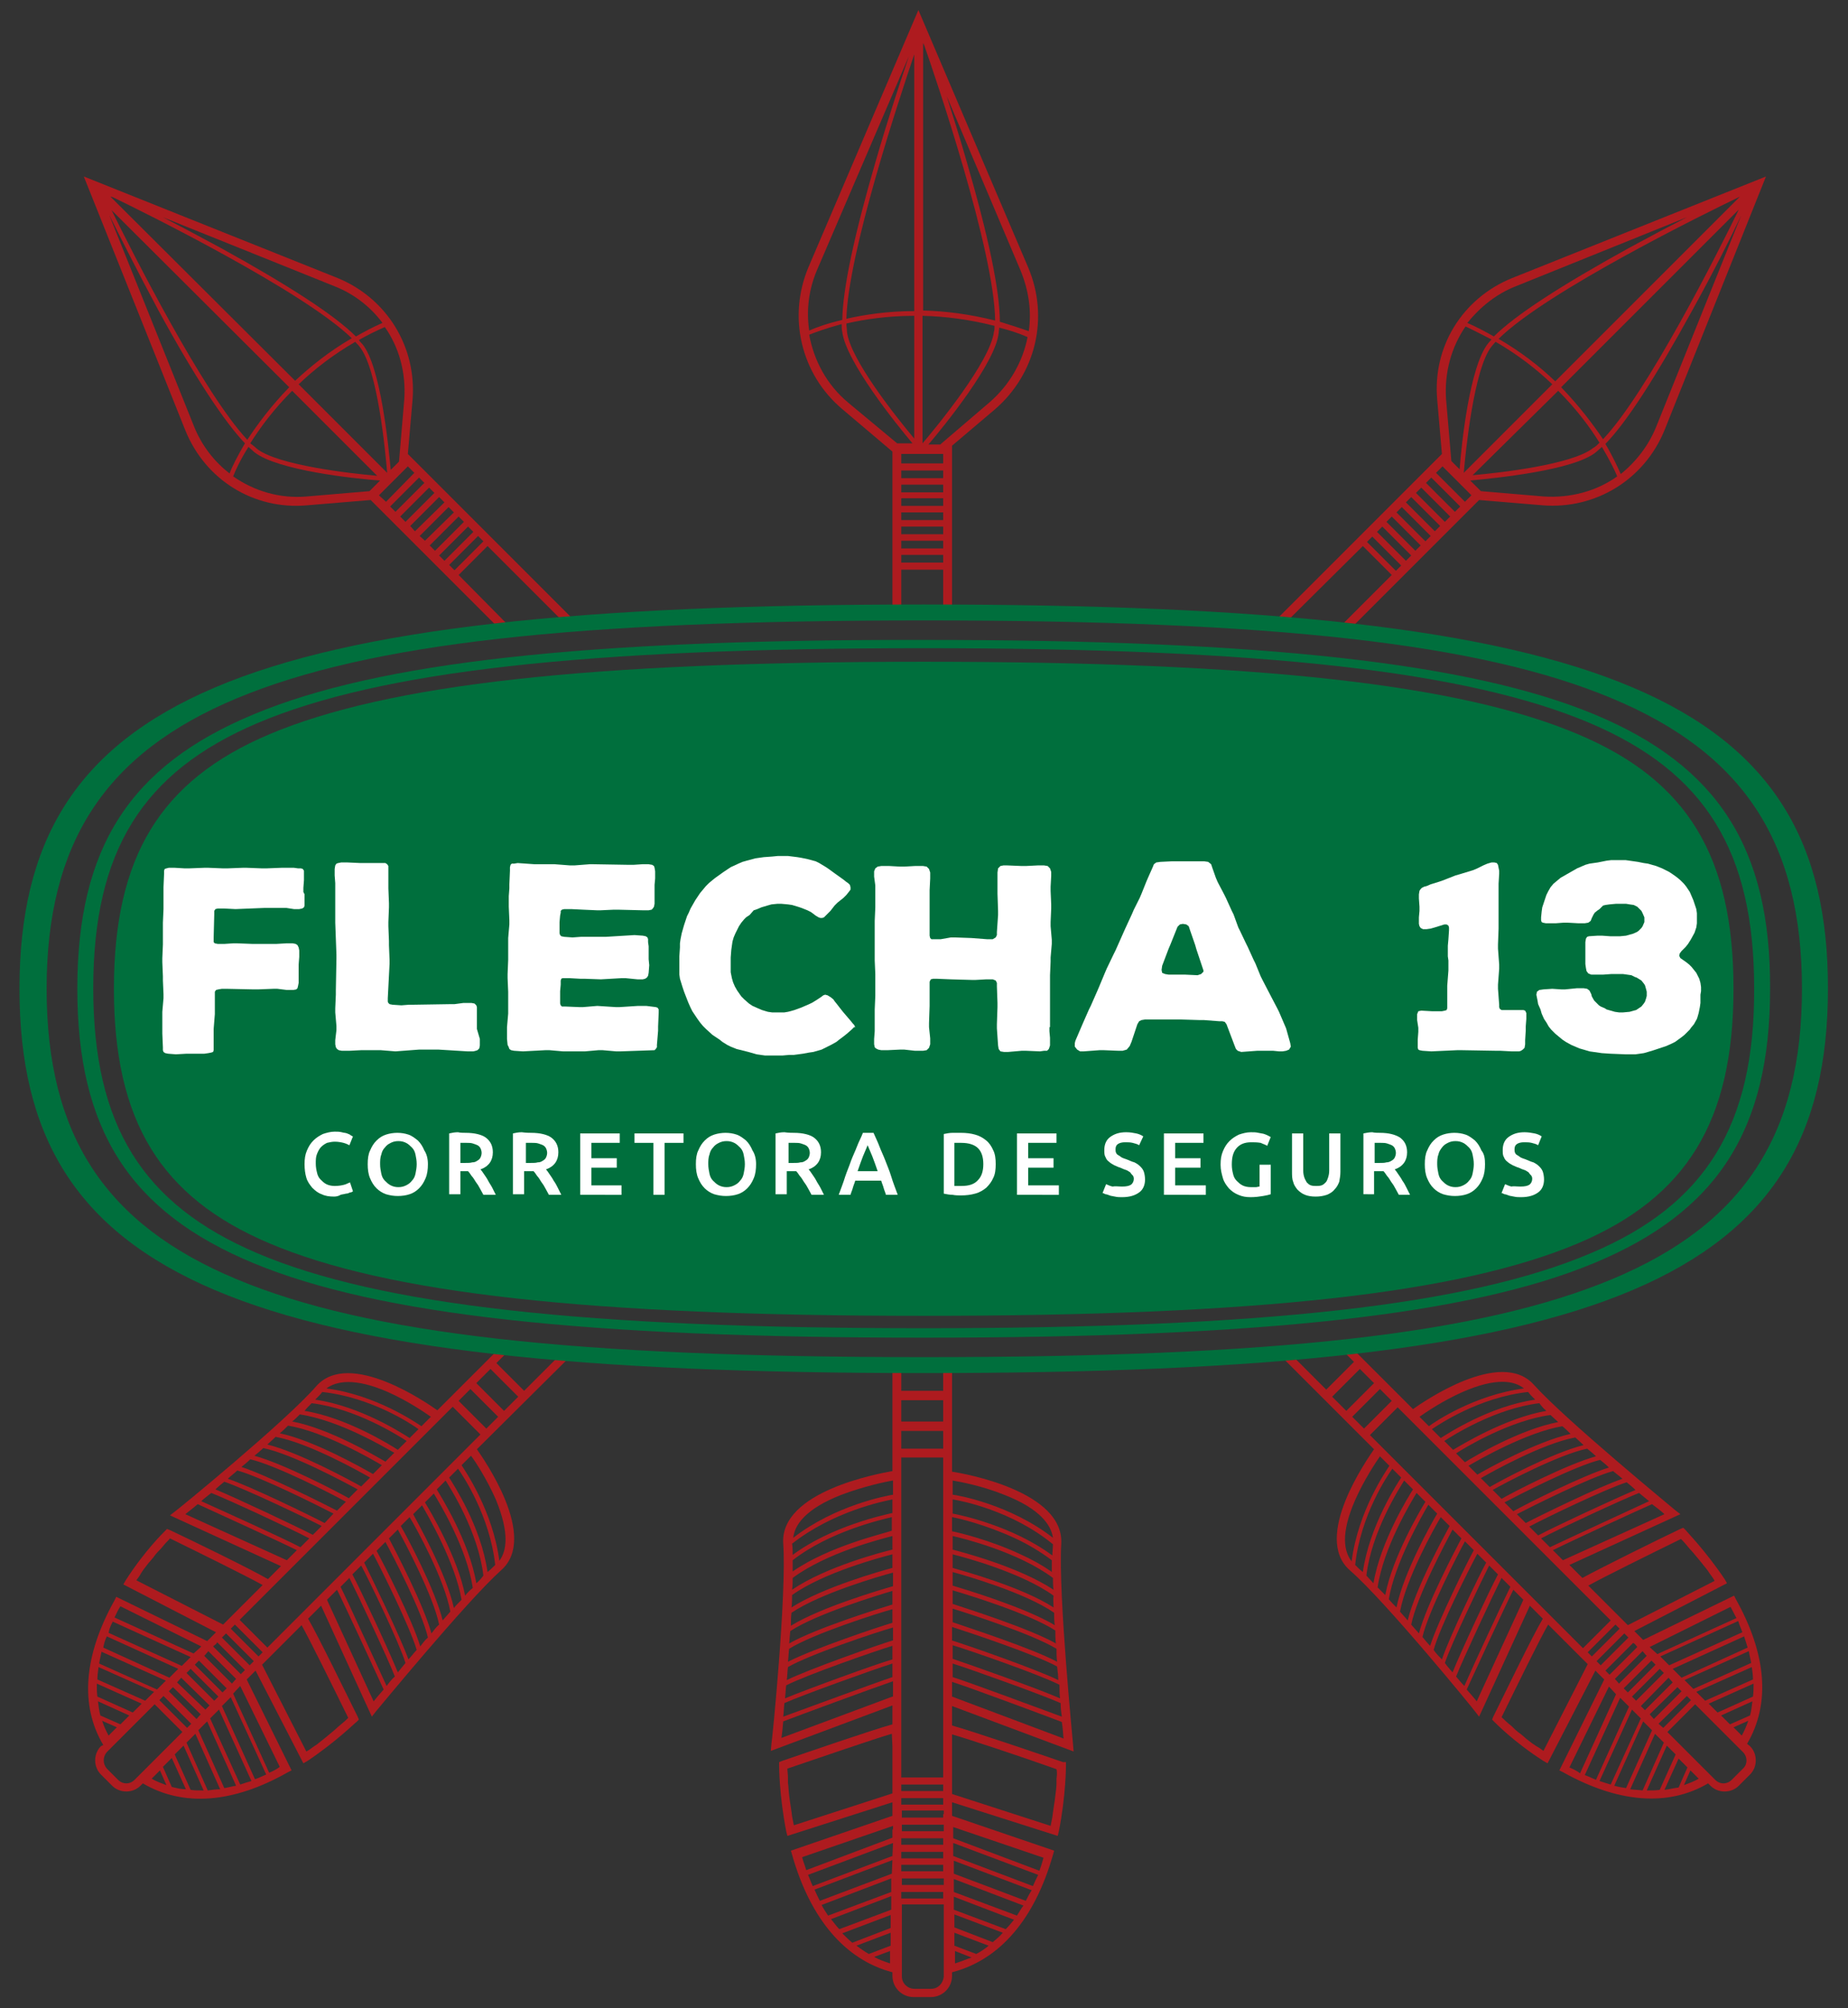 <?xml version="1.0" encoding="utf-8"?>
<!-- Generator: Adobe Illustrator 19.0.0, SVG Export Plug-In . SVG Version: 6.00 Build 0)  -->
<svg version="1.1" id="Camada_1" xmlns="http://www.w3.org/2000/svg" xmlns:xlink="http://www.w3.org/1999/xlink" x="0px" y="0px"
	 viewBox="0 0 313.1 340.2" style="enable-background:new 0 0 313.1 340.2;" xml:space="preserve">
<rect x="0" y="0" width="313.1" height="340.2" fill="#333333" stroke="none"/>
<style type="text/css">
	.st0{fill:#AE1B1F;}
	.st1{fill:none;}
	.st2{fill:#006F3D;}
	.st3{fill:#FFFFFF;}
</style>
<g id="XMLID_959_">
	<g id="XMLID_83_">
		<path id="XMLID_1445_" class="st0" d="M77.7,97.4l4.9-4.9l12.6,12.6c0.6-0.1,1.3-0.1,1.9-0.2l-28-28l0.8-9.2
			c0.7-9-4.4-17.2-12.7-20.6h0l-43-17.2l17.2,43c3.4,8.4,11.6,13.5,20.6,12.7l10.8-0.9l21.5,21.5c0.6-0.1,1.3-0.2,1.9-0.2L77.7,97.4
			z M68.5,67.6l-0.9,10.6l-1.4,1.4c-0.4-4.2-1.7-17.5-4.8-21.3c-0.2-0.2-0.4-0.4-0.6-0.7c1.4-0.8,2.8-1.5,4.4-2.2
			C67.6,58.8,68.8,63.1,68.5,67.6z M49.5,66.2l14.4,14.4C59.3,80.2,47,78.8,43.5,76c-0.3-0.3-0.7-0.6-1.1-0.9
			C44.1,72.4,46.4,69.3,49.5,66.2z M41.9,74.5c-7.5-8-19.5-31.8-23-38.9L49,65.6C45.9,68.8,43.6,71.9,41.9,74.5z M50.6,65.1
			c2.6-2.5,5.8-5,9.6-7.2c0.2,0.3,0.5,0.5,0.7,0.8c3.1,3.8,4.4,17.9,4.7,21.4L50.6,65.1z M56.7,48.5L56.7,48.5
			c3.3,1.3,6.1,3.5,8.1,6.2c-1.6,0.7-3.1,1.5-4.5,2.3c-3.6-3.6-11.3-8.6-22.9-15c-3.5-1.9-6.9-3.7-9.8-5.2L56.7,48.5z M19.1,33.4
			c5,2.4,32.3,15.9,40.5,23.9c-3.8,2.2-6.9,4.7-9.6,7.2L18.7,33.3L19.1,33.4z M32.9,72.3L18.5,36.4c1.7,3.4,4.8,9.6,8.3,16.1
			C33,63.9,38,71.4,41.5,75.1c-1.3,2.2-2.2,4-2.6,5.1C36.3,78.2,34.2,75.5,32.9,72.3z M62.6,83.2L52,84.1c-4.6,0.4-8.9-0.9-12.5-3.4
			c0.4-1,1.2-2.8,2.6-5c0.3,0.3,0.7,0.6,1,0.9c3.9,3.1,17.1,4.5,21.3,4.8L62.6,83.2z M64.2,83.9l4.9-4.9l1.1,1.1L65.4,85L64.2,83.9z
			 M66.1,85.8l4.9-4.9l0.9,0.9L67,86.7L66.1,85.8z M67.8,87.5l4.9-4.9l0.9,0.9l-4.9,4.9L67.8,87.5z M69.5,89.1l4.9-4.9l0.9,0.9
			L70.3,90L69.5,89.1z M71.1,90.8l4.9-4.9l0.9,0.9L72,91.6L71.1,90.8z M72.8,92.4l4.9-4.9l0.9,0.9l-4.9,4.9L72.8,92.4z M74.4,94.1
			l4.9-4.9l0.9,0.9l-4.9,4.9L74.4,94.1z M76.1,95.7l4.9-4.9l0.9,0.9L77,96.6L76.1,95.7z"/>
		<path id="XMLID_1427_" class="st0" d="M230.9,92.5l4.9,4.9l-8.9,8.9c0.6,0.1,1.3,0.1,1.9,0.2l21.8-21.8l10.8,0.9
			c9,0.7,17.2-4.4,20.6-12.7l17.2-43l-43,17.2h0c-8.4,3.4-13.5,11.6-12.7,20.6l0.8,9.2l-28.2,28.2c0.6,0.1,1.3,0.1,1.9,0.2
			L230.9,92.5z M261.5,84.1l-10.6-0.9l-1.8-1.8c4.2-0.4,17.5-1.7,21.3-4.8c0.3-0.3,0.6-0.5,1-0.9c1.3,2.2,2.2,4,2.6,5
			C270.5,83.2,266.1,84.4,261.5,84.1z M271,75c-0.4,0.4-0.7,0.7-1.1,0.9c-3.5,2.8-15.8,4.2-20.4,4.6L264,66.2
			C267.1,69.3,269.4,72.4,271,75z M264.5,65.6l30.1-30.1c-3.5,7.2-15.5,31-23,38.9C269.9,71.9,267.6,68.8,264.5,65.6z M248,80.1
			c0.3-3.5,1.7-17.6,4.7-21.4c0.2-0.2,0.4-0.5,0.7-0.8c3.8,2.2,7,4.7,9.6,7.2L248,80.1z M280.6,72.3c-1.3,3.2-3.4,5.9-6,8
			c-0.5-1.1-1.3-2.9-2.6-5.1c3.6-3.7,8.5-11.3,14.7-22.6c3.6-6.5,6.7-12.7,8.3-16.1L280.6,72.3z M294.8,33.3l-31.3,31.3
			c-2.6-2.5-5.8-5-9.6-7.2c8.2-8.1,35.5-21.5,40.5-23.9L294.8,33.3z M256.8,48.5L256.8,48.5l29-11.7c-2.9,1.5-6.3,3.3-9.8,5.2
			c-11.6,6.4-19.3,11.4-22.9,15c-1.4-0.8-2.9-1.6-4.5-2.3C250.8,52,253.5,49.8,256.8,48.5z M248.3,55.3c1.5,0.7,3,1.5,4.4,2.2
			c-0.2,0.2-0.4,0.5-0.6,0.7c-3.1,3.9-4.5,17.1-4.8,21.3l-1.4-1.4L245,67.6C244.7,63.1,245.9,58.8,248.3,55.3z M244.4,79l4.9,4.9
			l-1.1,1.1l-4.9-4.9L244.4,79z M242.5,80.9l4.9,4.9l-0.9,0.9l-4.9-4.9L242.5,80.9z M240.8,82.6l4.9,4.9l-0.9,0.9l-4.9-4.9
			L240.8,82.6z M239.1,84.2l4.9,4.9l-0.9,0.9l-4.9-4.9L239.1,84.2z M237.5,85.9l4.9,4.9l-0.9,0.9l-4.9-4.9L237.5,85.9z M235.8,87.5
			l4.9,4.9l-0.9,0.9l-4.9-4.9L235.8,87.5z M234.2,89.2l4.9,4.9l-0.9,0.9l-4.9-4.9L234.2,89.2z M232.5,90.9l4.9,4.9l-0.9,0.9
			l-4.9-4.9L232.5,90.9z"/>
		<path id="XMLID_1409_" class="st0" d="M152.7,96.5h7.1v6.7h1.5V75.5l7.2-6.1c7-6,9.3-15.6,5.7-24.1l0,0L155.6,1.7L137,45.2
			c-3.6,8.5-1.3,18.2,5.7,24.1l8.5,7.2v26.6h1.5V96.5z M159.8,95.3h-7.1v-1.3h7.1V95.3z M159.8,92.9h-7.1v-1.3h7.1V92.9z
			 M159.8,90.5h-7.1v-1.3h7.1V90.5z M159.8,88.1h-7.1v-1.3h7.1V88.1z M159.8,85.7h-7.1v-1.3h7.1V85.7z M159.8,83.4h-7.1v-1.3h7.1
			V83.4z M159.8,81h-7.1v-1.3h7.1V81z M167.6,68.2l-8.3,7.1h-2c2.8-3.3,11.4-13.9,11.9-18.9c0-0.3,0.1-0.6,0.1-0.9
			c1.6,0.4,3.2,0.9,4.8,1.6C173.3,61.2,171.1,65.2,167.6,68.2z M172.9,45.8L172.9,45.8c1.4,3.4,1.9,6.9,1.4,10.3
			c-1.7-0.6-3.3-1.1-4.9-1.6c0-5.2-1.9-14.4-5.7-27.4c-1.1-3.9-2.3-7.6-3.3-10.8L172.9,45.8z M156.4,7.3l0.2,0.4
			c1.9,5.4,11.9,34.8,12,46.6c-4.4-1.1-8.4-1.6-12.2-1.7V7.3z M156.4,53.5c3.7,0.1,7.8,0.6,12.1,1.7c0,0.4,0,0.7-0.1,1
			c-0.6,5-9.7,16.1-12.1,18.9V53.5z M159.8,76.9v1.6h-7.1v-1.6H159.8z M154.9,74.3c-3.1-3.7-10.9-13.5-11.4-18.1
			c0-0.4-0.1-0.9-0.1-1.4c3-0.7,7-1.3,11.5-1.3V74.3z M154.9,52.7c-4.5,0-8.4,0.6-11.5,1.3c0.3-11.2,8.9-37.1,11.5-44.8V52.7z
			 M138.4,45.8L154,9.5c-1.2,3.6-3.5,10.4-5.6,17.7c-3.7,12.7-5.6,21.7-5.7,27c-2.6,0.6-4.5,1.3-5.6,1.8
			C136.6,52.6,137,49.1,138.4,45.8z M143.7,68.2c-3.6-3-5.8-7.1-6.6-11.5c1-0.4,2.9-1.1,5.5-1.8c0,0.5,0,0.9,0.1,1.3
			c0.6,5,9.1,15.6,11.9,18.9H152L143.7,68.2z"/>
	</g>
	<g id="XMLID_18_">
		<g id="XMLID_1527_">
			<path id="XMLID_1528_" class="st0" d="M296,295.4c4-6.8,3.3-15.2-1.9-24.5l-0.3-0.6l-15.4,7.5l-1.5-1.5l15.7-8.1l-0.4-0.7
				c-3.3-4.9-6.5-8.1-6.6-8.3l-0.4-0.4l-0.5,0.2c-3.4,1.6-13.5,6.6-16.6,8.3l-2.2-2.2l18.8-8.6l-0.9-0.7
				c-0.2-0.2-18.5-15.2-23.9-21.2c-5.6-6.3-18.8,2.9-20.5,4.1l-10-10c-0.6,0.1-1.2,0.1-1.8,0.2l1.8,1.8l-4.7,4.7l-5.7-5.7h0
				c-0.6,0-1.3,0.1-1.9,0.1l15.7,15.7c-1.1,1.6-10.5,14.9-4.1,20.5c6.1,5.3,21.1,23.7,21.2,23.9l0.7,0.9l8.6-18.8l2.2,2.2
				c-1.8,3-6.7,13.2-8.4,16.6l-0.2,0.5l0.4,0.4c0.1,0.1,3.3,3.4,8.3,6.6l0.7,0.4l8.1-15.7l1.5,1.5l-7.6,15.4l0.6,0.3
				c9.3,5.2,17.8,5.9,24.6,1.9l0.4,0.4c1.3,1.3,3.5,1.3,4.8,0l1.9-1.9c1.3-1.3,1.3-3.5,0-4.8L296,295.4z M295.1,294l-1.4-1.4
				l2.5-1.1C295.9,292.4,295.5,293.3,295.1,294z M296.5,290.6l-3.4,1.5l-1.5-1.5l5.3-2.4C296.8,289.1,296.7,289.9,296.5,290.6z
				 M297,287.4l-6,2.7l-1.5-1.5l7.6-3.4C297.1,286,297.1,286.7,297,287.4z M297,284.5l-8.1,3.6l-1.5-1.5l9.4-4.2
				C296.9,283.1,297,283.8,297,284.5z M296.7,281.7l-9.8,4.4l-1.5-1.5l10.9-4.9C296.4,280.4,296.6,281.1,296.7,281.7z M281.2,282.7
				l0.7,0.7l-4.7,4.7l-0.7-0.7L281.2,282.7z M275.8,286.7l-0.7-0.7l4.7-4.7l0.7,0.7L275.8,286.7z M282.7,284.2l0.7,0.8l-4.7,4.7
				l-0.7-0.7L282.7,284.2z M284.2,285.8l0.7,0.7l-4.7,4.7l-0.7-0.8L284.2,285.8z M285.8,287.3l0.7,0.7l-4.7,4.7L281,292L285.8,287.3
				z M296.1,279.1l-11.2,5.1l-1.5-1.5l12.1-5.5C295.7,277.8,295.9,278.5,296.1,279.1z M295.2,276.5l-12.4,5.6l-1.5-1.5l13.2-6
				C294.7,275.3,295,275.9,295.2,276.5z M293.2,272.2c0.3,0.6,0.7,1.3,1,1.9l-13.4,6.1l-1-0.9l-0.3-0.3L293.2,272.2z M278.8,280.3
				l0.2,0.2l-4.7,4.7l-0.7-0.8l4.7-4.7L278.8,280.3z M277,278.5L277,278.5l0.4,0.5l-4.7,4.7l0,0l-0.4-0.4l0,0l-0.3-0.3l4.7-4.7
				L277,278.5z M272.4,271.8l-1.4-1.4 M274.3,273.8l-1.4-1.4 M270.4,269.9l-1.3-1.3c2.7-1.5,10.4-5.3,15.7-7.9
				c0.2,0.2,0.6,0.6,1,1.1l0,0l0.5,0.6l0,0c0.4,0.4,0.8,0.9,1.3,1.5l0,0l0.5,0.6l0,0c0.4,0.5,0.8,1,1.2,1.5l0,0l0.4,0.6l0,0
				c0.3,0.4,0.6,0.8,0.8,1.2l-14.7,7.5l-0.9-0.9 M282,256.5l-17.2,7.8l-1.7-1.7c3-1.5,14.5-6.8,16.8-7.8
				C280.8,255.5,281.5,256,282,256.5z M279.4,254.3c-3,1.4-14.1,6.5-16.8,7.8l-1.5-1.5c2.8-1.5,13.8-6.6,16.6-7.7
				C278.3,253.4,278.9,253.9,279.4,254.3z M277.1,252.4c-3.4,1.4-14.1,6.4-16.5,7.7l-1.5-1.5c2.6-1.4,13.2-6.5,16.5-7.5
				C276.1,251.5,276.6,251.9,277.1,252.4z M274.9,250.5c-3.9,1.3-14.1,6.3-16.4,7.5l-1.5-1.5c2.5-1.3,12.5-6.3,16.3-7.3
				C273.8,249.6,274.3,250,274.9,250.5z M272.6,248.6c-4.3,1.3-14.1,6.2-16.2,7.4l-1.5-1.5c2.3-1.2,11.8-6.1,16.2-7.2
				C271.6,247.7,272.1,248.1,272.6,248.6z M270.4,246.7c-4.8,1.3-14.1,6.1-16,7.2l-1.5-1.5c2.1-1.2,11.2-6,16-7
				C269.4,245.8,269.9,246.2,270.4,246.7z M268.3,244.8c-5.3,1.3-14.2,6.1-15.9,7.1l-1.5-1.5c1.9-1.1,10.5-5.9,16-6.9
				C267.3,243.9,267.8,244.3,268.3,244.8z M266.1,242.9c-5.8,1.3-14.3,6-15.8,6.9l-1.5-1.5c1.7-1,9.9-5.7,15.9-6.7
				C265.2,242,265.6,242.4,266.1,242.9z M264,240.9c-6.4,1.2-14.4,5.9-15.8,6.8l-1.5-1.5c1.5-1,9.2-5.6,16-6.5
				C263.1,240.1,263.6,240.5,264,240.9z M262,239c-7,1.2-14.6,5.9-15.8,6.6l-1.5-1.5c1.4-0.9,8.6-5.5,16.1-6.4
				C261.1,238.1,261.5,238.6,262,239z M260.1,237.1c-7.7,1.1-14.9,5.8-16,6.5l-1.5-1.5c1.2-0.8,8-5.4,16.3-6.3
				C259.2,236.2,259.6,236.6,260.1,237.1z M247.8,235.8c5.7-2.5,8.8-1.9,10.4-0.6c-8.4,1.1-15.2,5.7-16.1,6.4l-1.6-1.6
				C241.5,239.3,244.4,237.3,247.8,235.8z M225.7,236.6l4.7-4.7l2.4,2.4l-4.7,4.7L225.7,236.6z M229.1,240l4.7-4.7l2,2l-4.7,4.7
				L229.1,240z M229.6,254.1c1.5-3.4,3.5-6.4,4.2-7.4l1.6,1.6c-0.5,0.8-5.3,7.6-6.4,16.2C227.7,262.8,227.1,259.8,229.6,254.1z
				 M229.6,265.1c0.9-8.4,5.5-15.2,6.3-16.3l1.5,1.5c-0.6,0.9-5.4,8.2-6.5,16C230.4,265.9,230,265.5,229.6,265.1z M231.5,266.9
				c0.9-7.5,5.6-14.8,6.4-16.1l1.5,1.5c-0.7,1.1-5.5,8.8-6.7,15.9C232.3,267.8,231.9,267.3,231.5,266.9z M233.4,268.9
				c1-6.8,5.7-14.5,6.6-16l1.5,1.5c-0.8,1.3-5.6,9.4-6.8,15.8C234.3,269.8,233.8,269.3,233.4,268.9z M235.3,270.9
				c1-6.1,5.7-14.3,6.7-16l1.5,1.5c-0.9,1.5-5.7,10-6.9,15.9C236.2,271.9,235.7,271.4,235.3,270.9z M237.2,273
				c1-5.5,5.8-14.2,6.9-16l1.5,1.5c-0.9,1.7-5.8,10.6-7.1,16C238.1,274,237.6,273.5,237.2,273z M239.1,275.2c1-4.9,5.9-14,7-16.1
				l1.5,1.5c-1,1.9-5.9,11.2-7.2,16.1C240,276.2,239.5,275.7,239.1,275.2z M241,277.3c1-4.3,6-14,7.2-16.2l1.5,1.5
				c-1.1,2-6,11.9-7.4,16.2C241.9,278.4,241.4,277.8,241,277.3z M242.9,279.5c1-3.8,6.1-13.9,7.4-16.3l1.5,1.5
				c-1.2,2.2-6.2,12.5-7.5,16.4C243.8,280.6,243.3,280.1,242.9,279.5z M244.8,281.7c1.1-3.3,6.2-13.9,7.5-16.5l1.5,1.5
				c-1.3,2.4-6.3,13.1-7.7,16.6C245.7,282.8,245.2,282.3,244.8,281.7z M246.7,284c1.1-2.8,6.3-13.9,7.7-16.7l1.5,1.5
				c-1.3,2.6-6.5,13.8-7.8,16.8C247.6,285.1,247.2,284.6,246.7,284z M250.2,288.2c-0.4-0.5-1-1.2-1.7-2c1.1-2.4,6.4-13.9,7.9-16.9
				l1.7,1.7L250.2,288.2z M232.1,243.1l4.7-4.7l36.1,36.1l-4.7,4.7L232.1,243.1z M268.1,281l0.9,0.9l-7.5,14.7
				c-0.4-0.3-0.8-0.6-1.2-0.8l0,0l-0.6-0.4l0,0c-0.5-0.4-1.1-0.8-1.5-1.2l0,0l-0.6-0.5l0,0c-0.6-0.4-1.1-0.9-1.5-1.3l0,0l-0.6-0.5
				l0,0c-0.5-0.4-0.8-0.8-1.1-1c2.6-5.3,6.4-13.1,7.9-15.7l1.3,1.3 M266.1,279.1l1.4,1.4 M264.2,277.1l1.4,1.4 M269.7,280.6
				l-0.7-0.7l4.7-4.7l0.7,0.7L269.7,280.6z M271.2,282.1l-0.7-0.7l4.7-4.7l0.7,0.7L271.2,282.1z M265.9,299.4l6.7-13.7l1.2,1.3
				l-6.1,13.4C267.2,300,266.6,299.7,265.9,299.4z M268.5,300.7l6-13.1l1.5,1.5l-5.6,12.4C269.7,301.2,269.1,300.9,268.5,300.7z
				 M271,301.7l5.5-12.1l1.5,1.5l-5.1,11.2C272.2,302.1,271.6,301.9,271,301.7z M273.5,302.5l4.9-10.9l1.5,1.5l-4.4,9.8
				C274.8,302.8,274.2,302.7,273.5,302.5z M276.2,303.1l4.2-9.4l1.5,1.5l-3.6,8.1C277.6,303.2,276.9,303.2,276.2,303.1z M279,303.3
				l3.4-7.6l1.5,1.5l-2.7,6C280.5,303.3,279.7,303.3,279,303.3z M282,303.2l2.4-5.3l1.5,1.5l-1.5,3.4
				C283.6,302.9,282.8,303.1,282,303.2z M285.3,302.4l1.1-2.5l1.4,1.4C287,301.8,286.1,302.1,285.3,302.4z M295.3,299.6l-1.9,1.9
				c-0.8,0.8-2,0.8-2.8,0l-8.1-8.1l4.7-4.7l8.1,8.1C296.1,297.6,296.1,298.9,295.3,299.6z"/>
		</g>
		<g id="XMLID_1465_">
			<path id="XMLID_1466_" class="st0" d="M17.1,295.8c-1.3,1.3-1.3,3.5,0,4.8l1.9,1.9c1.3,1.3,3.5,1.3,4.8,0l0.4-0.4
				c6.8,4,15.3,3.4,24.6-1.9l0.6-0.3l-7.6-15.4l1.5-1.5l8.1,15.7l0.7-0.4c4.9-3.3,8.1-6.5,8.3-6.6l0.4-0.4l-0.2-0.5
				c-1.7-3.4-6.6-13.5-8.4-16.6l2.2-2.2l8.6,18.8l0.7-0.9c0.2-0.2,15.2-18.5,21.2-23.9c6.4-5.6-3-18.9-4.1-20.5L96.4,230
				c-0.6,0-1.3-0.1-1.9-0.1h0l-5.7,5.7l-4.7-4.7l1.8-1.8c-0.6-0.1-1.2-0.1-1.8-0.2l-10,10c-1.7-1.2-14.9-10.4-20.5-4.1
				c-5.3,6.1-23.7,21.1-23.9,21.2l-0.9,0.7l18.8,8.6l-2.2,2.2c-3.1-1.8-13.2-6.7-16.6-8.3l-0.5-0.2l-0.4,0.4
				c-0.1,0.1-3.4,3.3-6.6,8.3l-0.4,0.7l15.7,8.1l-1.5,1.5l-15.4-7.5l-0.3,0.6c-5.2,9.3-5.9,17.8-1.9,24.5L17.1,295.8z M17.3,291.5
				l2.5,1.1l-1.4,1.4C18,293.3,17.6,292.4,17.3,291.5z M16.6,288.2l5.3,2.4l-1.5,1.5l-3.4-1.5C16.8,289.8,16.7,289.1,16.6,288.2z
				 M16.4,285.2l7.6,3.4l-1.5,1.5l-6-2.7C16.4,286.7,16.4,286,16.4,285.2z M16.7,282.4l9.4,4.2l-1.5,1.5l-8.1-3.6
				C16.5,283.8,16.6,283.1,16.7,282.4z M17.2,279.8l10.9,4.9l-1.5,1.5l-9.8-4.4C16.9,281.1,17.1,280.4,17.2,279.8z M37,287.4
				l-0.7,0.7l-4.7-4.7l0.7-0.7L37,287.4z M33,282l0.7-0.7l4.7,4.7l-0.7,0.7L33,282z M35.5,288.9l-0.7,0.7L30,285l0.7-0.8L35.5,288.9
				z M34,290.4l-0.7,0.8l-4.7-4.7l0.7-0.7L34,290.4z M32.4,292l-0.7,0.7L27,288l0.7-0.7L32.4,292z M18.1,277.2l12.1,5.5l-1.5,1.5
				l-11.2-5.1C17.6,278.5,17.8,277.8,18.1,277.2z M19.1,274.7l13.2,6l-1.5,1.5l-12.4-5.6C18.5,275.9,18.8,275.3,19.1,274.7z
				 M34.1,278.9l-0.3,0.3l-1,0.9l-13.4-6.1c0.3-0.6,0.6-1.3,1-1.9L34.1,278.9z M35.3,279.7l4.7,4.7l-0.7,0.8l-4.7-4.7l0.2-0.2
				L35.3,279.7z M36.8,278.2l4.7,4.7l-0.3,0.3l0,0l-0.4,0.4l0,0l-4.7-4.7l0.5-0.4l0,0L36.8,278.2z M42.6,270.4l-1.4,1.4 M40.6,272.4
				l-1.4,1.4 M38.7,274.3l-0.9,0.9l-14.7-7.5c0.3-0.4,0.6-0.8,0.8-1.2l0,0l0.4-0.6l0,0c0.4-0.5,0.8-1.1,1.2-1.5l0,0l0.5-0.6l0,0
				c0.4-0.6,0.9-1.1,1.3-1.5l0,0l0.5-0.6l0,0c0.4-0.5,0.8-0.8,1-1.1c5.3,2.6,13,6.4,15.7,7.9l-1.3,1.3 M33.5,254.8
				c2.4,1.1,13.8,6.3,16.8,7.8l-1.7,1.7l-17.2-7.8C32,256,32.7,255.5,33.5,254.8z M35.8,252.9c2.8,1.1,13.8,6.2,16.6,7.7l-1.5,1.5
				c-2.6-1.4-13.7-6.4-16.8-7.8C34.6,253.8,35.2,253.4,35.8,252.9z M38,251c3.3,1.1,13.8,6.1,16.5,7.5l-1.5,1.5
				c-2.5-1.3-13.1-6.3-16.5-7.7C36.9,251.9,37.4,251.5,38,251z M40.2,249.1c3.8,1,13.8,6,16.3,7.3L55,258
				c-2.3-1.2-12.5-6.2-16.4-7.5C39.1,250,39.7,249.6,40.2,249.1z M42.4,247.2c4.3,1,13.9,5.9,16.2,7.2l-1.5,1.5
				c-2.1-1.1-11.9-6-16.2-7.4C41.4,248.1,41.9,247.7,42.4,247.2z M44.6,245.3c4.9,1,14,5.9,16,7l-1.5,1.5c-1.9-1.1-11.2-5.9-16-7.2
				C43.6,246.2,44.1,245.8,44.6,245.3z M46.7,243.4c5.5,1,14.1,5.8,16,6.9l-1.5,1.5c-1.8-1-10.6-5.8-15.9-7.1
				C45.7,244.3,46.2,243.9,46.7,243.4z M48.8,241.5c6.1,1,14.2,5.7,15.9,6.7l-1.5,1.5c-1.6-0.9-10-5.7-15.8-6.9
				C47.9,242.4,48.3,242,48.8,241.5z M50.8,239.6c6.7,1,14.4,5.6,16,6.5l-1.5,1.5c-1.4-0.8-9.4-5.6-15.8-6.8
				C49.9,240.5,50.4,240,50.8,239.6z M52.8,237.7c7.5,0.9,14.7,5.5,16.1,6.4l-1.5,1.5c-1.2-0.8-8.8-5.5-15.8-6.6
				C51.9,238.6,52.4,238.1,52.8,237.7z M54.6,235.8c8.3,0.9,15.1,5.4,16.3,6.3l-1.5,1.5c-1.1-0.7-8.3-5.4-16-6.5
				C53.9,236.6,54.3,236.2,54.6,235.8z M73,240l-1.6,1.6c-0.9-0.6-7.7-5.3-16.1-6.4c1.6-1.2,4.7-1.9,10.4,0.6
				C69.1,237.3,72,239.3,73,240z M85.4,239l-4.7-4.7l2.4-2.4l4.7,4.7L85.4,239z M82.4,242l-4.7-4.7l2-2l4.7,4.7L82.4,242z
				 M84.6,264.4c-1.1-8.5-5.9-15.4-6.4-16.2l1.6-1.6c0.7,0.9,2.7,4,4.2,7.4C86.4,259.8,85.8,262.8,84.6,264.4z M82.6,266.3
				c-1.1-7.8-5.9-15-6.5-16l1.5-1.5c0.8,1.1,5.4,8,6.3,16.3C83.5,265.5,83.1,265.9,82.6,266.3z M80.7,268.2
				c-1.2-7.1-6-14.7-6.7-15.9l1.5-1.5c0.8,1.3,5.5,8.6,6.4,16.1C81.6,267.3,81.2,267.8,80.7,268.2z M78.8,270.3
				c-1.2-6.4-6-14.5-6.8-15.8l1.5-1.5c0.9,1.5,5.6,9.2,6.6,16C79.7,269.3,79.2,269.8,78.8,270.3z M76.9,272.4
				c-1.3-5.9-6.1-14.4-6.9-15.9l1.5-1.5c1,1.7,5.7,9.9,6.7,16C77.8,271.4,77.3,271.9,76.9,272.4z M75,274.5
				c-1.3-5.3-6.1-14.3-7.1-16l1.5-1.5c1.1,1.8,5.9,10.5,6.9,16C75.9,273.5,75.4,274,75,274.5z M73.1,276.7
				c-1.3-4.8-6.2-14.2-7.2-16.1l1.5-1.5c1.1,2,6,11.2,7,16.1C73.9,275.6,73.5,276.2,73.1,276.7z M71.2,278.9
				c-1.3-4.4-6.3-14.2-7.4-16.2l1.5-1.5c1.2,2.2,6.2,11.8,7.2,16.2C72,277.8,71.6,278.4,71.2,278.9z M69.2,281.1
				c-1.4-3.9-6.4-14.2-7.5-16.4l1.5-1.5c1.3,2.4,6.3,12.5,7.4,16.3C70.1,280,69.7,280.6,69.2,281.1z M67.4,283.3
				c-1.4-3.5-6.4-14.2-7.7-16.6l1.5-1.5c1.4,2.6,6.5,13.2,7.5,16.5C68.2,282.3,67.8,282.8,67.4,283.3z M65.5,285.6
				c-1.4-3-6.5-14.2-7.8-16.8l1.5-1.5c1.4,2.8,6.6,13.8,7.7,16.7C66.3,284.5,65.9,285.1,65.5,285.6z M55.4,271l1.7-1.7
				c1.5,3,6.8,14.5,7.9,16.9c-0.7,0.8-1.3,1.5-1.7,2L55.4,271z M45.3,279.1l-4.7-4.7l36.1-36.1l4.7,4.7L45.3,279.1z M49.8,276.6
				l1.3-1.3c1.5,2.7,5.3,10.4,7.9,15.7c-0.2,0.2-0.6,0.6-1.1,1l0,0l-0.6,0.5l0,0c-0.4,0.4-0.9,0.8-1.5,1.3l0,0l-0.6,0.5l0,0
				c-0.5,0.4-1,0.8-1.5,1.2l0,0l-0.6,0.4l0,0c-0.4,0.3-0.8,0.6-1.2,0.8l-7.5-14.7l0.9-0.9 M45.9,280.5l1.4-1.4 M47.9,278.5l1.4-1.4
				 M39.1,275.9l0.7-0.7l4.7,4.7l-0.7,0.7L39.1,275.9z M37.6,277.4l0.7-0.7l4.7,4.7l-0.7,0.7L37.6,277.4z M45.6,300.3l-6.1-13.4
				l1.2-1.3l6.7,13.7C46.9,299.7,46.3,300,45.6,300.3z M43.2,301.4L37.6,289l1.5-1.5l6,13.1C44.4,300.9,43.8,301.2,43.2,301.4z
				 M40.7,302.3l-5.1-11.2l1.5-1.5l5.5,12.1C41.9,301.9,41.3,302.1,40.7,302.3z M38,302.9l-4.4-9.8l1.5-1.5l4.9,10.9
				C39.3,302.6,38.7,302.8,38,302.9z M35.2,303.3l-3.6-8.1l1.5-1.5l4.2,9.4C36.6,303.1,35.9,303.2,35.2,303.3z M32.3,303.2l-2.7-6
				l1.5-1.5l3.4,7.6C33.8,303.3,33,303.3,32.3,303.2z M29.1,302.7l-1.5-3.4l1.5-1.5l2.4,5.3C30.7,303.1,29.9,302.9,29.1,302.7z
				 M25.7,301.3l1.4-1.4l1.1,2.5C27.4,302.1,26.5,301.8,25.7,301.3z M18.1,296.8l8.1-8.1l4.7,4.7l-8.1,8.1c-0.8,0.8-2,0.8-2.8,0
				l-1.9-1.9C17.4,298.8,17.4,297.6,18.1,296.8z"/>
		</g>
		<g id="XMLID_16_">
			<rect id="XMLID_1464_" x="152.7" y="242.3" class="st1" width="7.1" height="3"/>
			<rect id="XMLID_1463_" x="152.7" y="237.1" class="st1" width="7.1" height="3.6"/>
			<rect id="XMLID_358_" x="152.7" y="237.1" class="st1" width="7.1" height="3.6"/>
			<rect id="XMLID_357_" x="152.7" y="242.3" class="st1" width="7.1" height="3"/>
			<polygon id="XMLID_681_" class="st1" points="152.8,307.3 152.8,307.3 152.8,307.9 159.8,307.9 159.8,307.9 159.8,307.3 
				159.8,307.3 159.8,306.8 152.8,306.8 			"/>
			<rect id="XMLID_687_" x="152.8" y="313.6" class="st1" width="7.1" height="1.1"/>
			<rect id="XMLID_688_" x="152.8" y="311.4" class="st1" width="7.1" height="1.1"/>
			<path id="XMLID_689_" class="st1" d="M152.8,322.7v12.2c0,1.1,0.9,2.1,2.1,2.1l2.9,0c1.1,0,2.1-0.9,2.1-2.1l0-12.2L152.8,322.7z"
				/>
			<polygon id="XMLID_690_" class="st1" points="152.8,309.1 152.8,309.9 152.8,310.2 159.8,310.2 159.8,309.1 			"/>
			<rect id="XMLID_691_" x="152.8" y="315.9" class="st1" width="7.1" height="1.1"/>
			<rect id="XMLID_692_" x="152.8" y="320.4" class="st1" width="7.1" height="1.1"/>
			<rect id="XMLID_693_" x="152.8" y="318.2" class="st1" width="7.1" height="1.1"/>
			<path id="XMLID_708_" class="st1" d="M161.6,323.5l8.8,3.3c0.5-0.5,0.9-1.1,1.4-1.7l-10.2-3.9L161.6,323.5z"/>
			<path id="XMLID_709_" class="st1" d="M161.4,268.7c2,0.6,12.3,3.6,17.3,6.7c0-0.7-0.1-1.4-0.1-2.1c-4.9-3.4-15-6.3-17.2-6.9
				V268.7z"/>
			<path id="XMLID_710_" class="st1" d="M161.4,284.1c2.9,0.9,15.2,5.5,18.5,6.7c-0.1-0.7-0.1-1.5-0.2-2.3
				c-2.9-1.3-15.1-5.7-18.3-6.7L161.4,284.1z"/>
			<path id="XMLID_711_" class="st1" d="M161.4,271.8c2.2,0.6,12.9,4,17.5,6.7c0-0.7-0.1-1.4-0.1-2.2c-4.4-2.9-15-6.1-17.4-6.8
				V271.8z"/>
			<path id="XMLID_712_" class="st1" d="M161.4,281c2.8,0.9,14.6,5.1,18.2,6.7c-0.1-0.7-0.1-1.5-0.2-2.2c-3.3-1.7-15.1-5.8-18.1-6.7
				V281z"/>
			<path id="XMLID_713_" class="st1" d="M161.4,260.2v2.3c1.6,0.4,11.3,2.9,17,6.8c0-0.7,0-1.4-0.1-2
				C172.5,262.9,163.1,260.6,161.4,260.2z"/>
			<path id="XMLID_714_" class="st1" d="M161.4,277.9c2.6,0.8,14,4.8,18,6.7c-0.1-0.7-0.1-1.5-0.2-2.2c-3.7-2.1-15-5.9-17.8-6.7
				V277.9z"/>
			<path id="XMLID_715_" class="st1" d="M161.4,274.8c2.4,0.7,13.5,4.4,17.7,6.7c-0.1-0.7-0.1-1.5-0.2-2.2c-4-2.5-15-6-17.6-6.8
				L161.4,274.8z"/>
			<path id="XMLID_716_" class="st1" d="M161.4,265.6c1.8,0.5,11.8,3.3,17.1,6.7c0-0.7-0.1-1.4-0.1-2.1c-5.3-3.9-15.1-6.4-17.1-7
				L161.4,265.6z"/>
			<path id="XMLID_717_" class="st1" d="M161.4,295.8v6.7v1.4l16.7,5.4c0.1-0.5,0.2-1,0.3-1.5l0.1-0.8c0.1-0.7,0.2-1.4,0.3-2
				l0.1-0.8c0.1-0.8,0.1-1.5,0.2-2.1l0-0.8c0-0.7,0.1-1.2,0.1-1.6c-5.9-2-14.6-5-17.7-5.9L161.4,295.8z"/>
			<path id="XMLID_718_" class="st1" d="M178.2,266.3C178.2,266.3,178.3,266.3,178.2,266.3c0.1-0.6,0.1-1.3,0.1-1.9
				c-2-1.6-4.2-2.8-6.4-3.8c2.2,1,4.4,2.3,6.4,3.8C178.2,264.9,178.2,265.6,178.2,266.3z"/>
			<path id="XMLID_719_" class="st1" d="M170,253.2c-3.7-1.4-7.5-2.2-8.7-2.4v2.4c1,0.2,9.7,1.7,17,7.3
				C178,258.4,176.2,255.6,170,253.2z"/>
			<rect id="XMLID_720_" x="152.8" y="304.5" class="st1" width="7.1" height="1.1"/>
			<path id="XMLID_721_" class="st1" d="M178.4,261.5c-6.9-5.6-15.6-7.3-17-7.6v2.3c1.2,0.2,10.2,2.1,16.9,7.1
				C178.3,262.7,178.3,262.1,178.4,261.5z"/>
			<path id="XMLID_722_" class="st1" d="M161.4,259.4c1,0.2,6.4,1.5,11.7,3.9C167.9,260.9,162.5,259.7,161.4,259.4L161.4,259.4z"/>
			<rect id="XMLID_723_" x="152.8" y="246.9" class="st1" width="7.1" height="54.2"/>
			<path id="XMLID_724_" class="st1" d="M161.8,332.6c1-0.3,1.9-0.7,2.7-1.1l-2.8-1.1L161.8,332.6z"/>
			<path id="XMLID_725_" class="st1" d="M161.7,326.6l6.5,2.5c0.6-0.5,1.1-1,1.7-1.6l-8.2-3.1L161.7,326.6z"/>
			<rect id="XMLID_726_" x="152.8" y="237.2" class="st1" width="7.1" height="3.6"/>
			<path id="XMLID_727_" class="st1" d="M161.8,329.6l3.7,1.4c0.7-0.4,1.5-0.9,2.1-1.4l-5.8-2.2L161.8,329.6z"/>
			<rect id="XMLID_728_" x="152.8" y="302.3" class="st1" width="7.1" height="1.1"/>
			<rect id="XMLID_729_" x="152.8" y="242.3" class="st1" width="7.1" height="3"/>
			<path id="XMLID_730_" class="st1" d="M161.5,314.4l13.5,5.1c0.3-0.6,0.5-1.3,0.8-1.9l-14.4-5.4L161.5,314.4z"/>
			<path id="XMLID_731_" class="st1" d="M161.4,287.4l18.9,7.1c-0.1-0.7-0.2-1.6-0.3-2.8c-2.6-1-15.2-5.7-18.6-6.8V287.4z"/>
			<path id="XMLID_732_" class="st1" d="M176.1,316.8c0.3-0.7,0.5-1.4,0.7-2.2l-15.4-5.3l0,1.9L176.1,316.8z"/>
			<path id="XMLID_733_" class="st1" d="M161.6,320.5l10.7,4c0.4-0.6,0.8-1.2,1.1-1.8l-11.8-4.5L161.6,320.5z"/>
			<path id="XMLID_734_" class="st1" d="M161.5,317.4l12.2,4.6c0.3-0.6,0.6-1.2,0.9-1.9l-13.2-5L161.5,317.4z"/>
			<rect id="XMLID_350_" x="152.7" y="242.3" class="st1" width="7.1" height="3"/>
			<rect id="XMLID_349_" x="152.7" y="237.1" class="st1" width="7.1" height="3.6"/>
			<path id="XMLID_17_" class="st1" d="M151.2,263.3c-2.1,0.5-11.7,3.1-17,6.9c0,0.7-0.1,1.4-0.1,2.1c5.3-3.4,15.2-6.2,17.1-6.7
				V263.3z"/>
			<path id="XMLID_41_" class="st1" d="M132.4,294.5l18.8-7v-2.5c-3.4,1.1-16,5.8-18.6,6.8C132.6,292.8,132.5,293.8,132.4,294.5z"/>
			<path id="XMLID_42_" class="st1" d="M133.2,285.5c-0.1,0.8-0.1,1.5-0.2,2.2c3.6-1.6,15.4-5.8,18.2-6.7l0-2.3
				C148.2,279.7,136.5,283.8,133.2,285.5z"/>
			<polygon id="XMLID_43_" class="st1" points="152.8,309.1 152.8,309.9 152.8,310.2 159.8,310.2 159.8,309.1 			"/>
			<path id="XMLID_44_" class="st1" d="M151.2,266.4c-2.3,0.6-12.3,3.5-17.2,6.8c0,0.7-0.1,1.4-0.1,2.1c4.9-3,15.2-6.1,17.3-6.7
				V266.4z"/>
			<path id="XMLID_45_" class="st1" d="M133.3,284.6c3.9-1.9,15.3-5.8,17.9-6.7v-2.3c-2.8,0.9-14.1,4.7-17.8,6.7
				C133.4,283.1,133.3,283.9,133.3,284.6z"/>
			<path id="XMLID_46_" class="st1" d="M132.8,290.8c3.3-1.2,15.5-5.7,18.5-6.7v-2.3c-3.2,1-15.4,5.4-18.3,6.7
				C132.9,289.4,132.8,290.1,132.8,290.8z"/>
			<path id="XMLID_47_" class="st1" d="M133.5,281.5c4.3-2.3,15.3-5.9,17.7-6.6l0-2.3c-2.6,0.8-13.5,4.3-17.5,6.7
				C133.6,280,133.6,280.8,133.5,281.5z"/>
			<rect id="XMLID_48_" x="152.8" y="318.2" class="st1" width="7.1" height="1.1"/>
			<rect id="XMLID_49_" x="152.8" y="313.6" class="st1" width="7.1" height="1.1"/>
			<rect id="XMLID_50_" x="152.8" y="315.9" class="st1" width="7.1" height="1.1"/>
			<rect id="XMLID_51_" x="152.8" y="320.4" class="st1" width="7.1" height="1.1"/>
			<path id="XMLID_52_" class="st1" d="M152.8,322.7v12.2c0,1.1,0.9,2.1,2.1,2.1l2.9,0c1.1,0,2.1-0.9,2.1-2.1l0-12.2L152.8,322.7z"
				/>
			<path id="XMLID_54_" class="st1" d="M151.2,269.5c-2.4,0.7-12.9,3.9-17.3,6.8c0,0.7-0.1,1.4-0.1,2.2c4.6-2.6,15.2-6,17.5-6.6
				V269.5z"/>
			<path id="XMLID_55_" class="st1" d="M142.2,326.8l8.8-3.3l0-2.2l-10.2,3.9C141.3,325.8,141.7,326.3,142.2,326.8z"/>
			<path id="XMLID_56_" class="st1" d="M144.4,329l6.5-2.5l0-2.2l-8.2,3.1C143.3,328,143.8,328.6,144.4,329z"/>
			<path id="XMLID_57_" class="st1" d="M140.4,324.5l10.7-4l0-2.2l-11.8,4.5C139.6,323.3,140,323.9,140.4,324.5z"/>
			<path id="XMLID_58_" class="st1" d="M138.9,322l12.2-4.6l0-2.2l-13.2,5C138.2,320.8,138.5,321.4,138.9,322z"/>
			<path id="XMLID_59_" class="st1" d="M151.2,260.2c-1.9,0.4-11.1,2.7-16.9,7.1c0,0.7,0,1.3-0.1,2c5.7-3.9,15.3-6.4,17-6.8V260.2z"
				/>
			<path id="XMLID_60_" class="st1" d="M147.2,331l3.7-1.4l0-2.2l-5.8,2.2C145.8,330.1,146.5,330.6,147.2,331z"/>
			<path id="XMLID_61_" class="st1" d="M150.8,332.6l0-2.1l-2.7,1C149,331.9,149.9,332.3,150.8,332.6z"/>
			<path id="XMLID_62_" class="st1" d="M151.2,256.3V254c-1.5,0.3-10.1,2-17,7.6c0,0.6,0.1,1.2,0.1,1.9
				C141,258.5,149.9,256.6,151.2,256.3z"/>
			<path id="XMLID_63_" class="st1" d="M151.2,257.1C151.2,257.1,151.2,257.1,151.2,257.1l0,2.3c-1.4,0.3-10.7,2.5-16.9,6.9
				c0,0,0,0.1,0,0.1c6.1-4.4,15.4-6.6,16.9-6.9L151.2,257.1z"/>
			<path id="XMLID_64_" class="st1" d="M151.2,250.8c-1.3,0.2-5,0.9-8.7,2.4c-6.2,2.4-8,5.2-8.3,7.3c7.1-5.5,15.8-7.1,16.9-7.3
				V250.8z"/>
			<path id="XMLID_65_" class="st1" d="M137.6,319.5l13.5-5.1l0-2.2l-14.4,5.4C137.1,318.2,137.3,318.9,137.6,319.5z"/>
			<path id="XMLID_66_" class="st1" d="M133.6,301.3l0,0.8c0,0.6,0.1,1.3,0.2,2.1l0.1,0.8c0.1,0.6,0.2,1.3,0.3,2l0.1,0.8
				c0.1,0.5,0.2,1,0.3,1.5l16.7-5.4v-1.4v-0.8v-2.1v-0.8v-2.1v-0.8l0-2c-3.1,0.9-11.8,3.8-17.7,5.9
				C133.5,300.1,133.6,300.6,133.6,301.3z"/>
			<path id="XMLID_68_" class="st1" d="M136.6,316.8l14.6-5.5l0-1.4v-0.5l-15.4,5.3C136.1,315.4,136.3,316.1,136.6,316.8z"/>
			<rect id="XMLID_69_" x="152.8" y="311.4" class="st1" width="7.1" height="1.1"/>
			<path id="XMLID_70_" class="st1" d="M161.4,268.7c2,0.6,12.3,3.6,17.3,6.7c0-0.7-0.1-1.4-0.1-2.1c-4.9-3.4-15-6.3-17.2-6.9V268.7
				z"/>
			<path id="XMLID_71_" class="st1" d="M161.4,284.1c2.9,0.9,15.2,5.5,18.5,6.7c-0.1-0.7-0.1-1.5-0.2-2.3
				c-2.9-1.3-15.1-5.7-18.3-6.7L161.4,284.1z"/>
			<path id="XMLID_72_" class="st1" d="M161.4,271.8c2.2,0.6,12.9,4,17.5,6.7c0-0.7-0.1-1.4-0.1-2.2c-4.4-2.9-15-6.1-17.4-6.8V271.8
				z"/>
			<path id="XMLID_73_" class="st1" d="M161.4,260.2v2.3c1.6,0.4,11.3,2.9,17,6.8c0-0.7,0-1.4-0.1-2
				C172.5,262.9,163.1,260.6,161.4,260.2z"/>
			<path id="XMLID_74_" class="st1" d="M161.4,281c2.8,0.9,14.6,5.1,18.2,6.7c-0.1-0.7-0.1-1.5-0.2-2.2c-3.3-1.7-15.1-5.8-18.1-6.7
				V281z"/>
			<path id="XMLID_75_" class="st1" d="M161.4,277.9c2.6,0.8,14,4.8,18,6.7c-0.1-0.7-0.1-1.5-0.2-2.2c-3.7-2.1-15-5.9-17.8-6.7
				V277.9z"/>
			<path id="XMLID_76_" class="st1" d="M161.4,274.8c2.4,0.7,13.5,4.4,17.7,6.7c-0.1-0.7-0.1-1.5-0.2-2.2c-4-2.5-15-6-17.6-6.8
				L161.4,274.8z"/>
			<path id="XMLID_80_" class="st1" d="M161.4,265.6c1.8,0.5,11.8,3.3,17.1,6.7c0-0.7-0.1-1.4-0.1-2.1c-5.3-3.9-15.1-6.4-17.1-7
				L161.4,265.6z"/>
			<polygon id="XMLID_679_" class="st1" points="152.8,307.3 152.8,307.3 152.8,307.9 159.8,307.9 159.8,307.9 159.8,307.3 
				159.8,307.3 159.8,306.8 152.8,306.8 			"/>
			<path id="XMLID_680_" class="st1" d="M161.4,295.8v6.7v1.4l16.7,5.4c0.1-0.5,0.2-1,0.3-1.5l0.1-0.8c0.1-0.7,0.2-1.4,0.3-2
				l0.1-0.8c0.1-0.8,0.1-1.5,0.2-2.1l0-0.8c0-0.7,0.1-1.2,0.1-1.6c-5.9-2-14.6-5-17.7-5.9L161.4,295.8z"/>
			<path id="XMLID_682_" class="st1" d="M178.4,261.5c-6.9-5.6-15.6-7.3-17-7.6v2.3c1.2,0.2,10.2,2.1,16.9,7.1
				C178.3,262.7,178.3,262.1,178.4,261.5z"/>
			<path id="XMLID_683_" class="st1" d="M161.4,259.4c1,0.2,6.4,1.5,11.7,3.9c1.8,0.8,3.6,1.8,5.2,2.9c0,0,0,0,0,0
				c0,0,0.1,0,0.1,0.1c0-0.7,0-1.3,0-2c-2-1.6-4.2-2.8-6.4-3.8c-4.8-2.2-9.4-3.2-10.5-3.5L161.4,259.4
				C161.3,259.4,161.3,259.4,161.4,259.4L161.4,259.4z"/>
			<path id="XMLID_684_" class="st1" d="M170,253.2c-3.7-1.4-7.5-2.2-8.7-2.4v2.4c1,0.2,9.7,1.7,17,7.3
				C178,258.4,176.2,255.6,170,253.2z"/>
			<path id="XMLID_685_" class="st1" d="M161.6,323.5l8.8,3.3c0.5-0.5,0.9-1.1,1.4-1.7l-10.2-3.9L161.6,323.5z"/>
			<rect id="XMLID_686_" x="152.8" y="237.2" class="st1" width="7.1" height="3.6"/>
			<rect id="XMLID_694_" x="152.8" y="242.3" class="st1" width="7.1" height="3"/>
			<path id="XMLID_695_" class="st1" d="M161.8,332.6c1-0.3,1.9-0.7,2.7-1.1l-2.8-1.1L161.8,332.6z"/>
			<rect id="XMLID_696_" x="152.8" y="304.5" class="st1" width="7.1" height="1.1"/>
			<rect id="XMLID_697_" x="152.8" y="246.9" class="st1" width="7.1" height="54.2"/>
			<path id="XMLID_698_" class="st1" d="M161.8,329.6l3.7,1.4c0.7-0.4,1.5-0.9,2.1-1.4l-5.8-2.2L161.8,329.6z"/>
			<rect id="XMLID_699_" x="152.8" y="302.3" class="st1" width="7.1" height="1.1"/>
			<path id="XMLID_700_" class="st1" d="M161.6,320.5l10.7,4c0.4-0.6,0.8-1.2,1.1-1.8l-11.8-4.5L161.6,320.5z"/>
			<path id="XMLID_701_" class="st1" d="M161.5,314.4l13.5,5.1c0.3-0.6,0.5-1.3,0.8-1.9l-14.4-5.4L161.5,314.4z"/>
			<path id="XMLID_702_" class="st1" d="M176.1,316.8c0.3-0.7,0.5-1.4,0.7-2.2l-15.4-5.3l0,1.9L176.1,316.8z"/>
			<path id="XMLID_703_" class="st1" d="M161.7,326.6l6.5,2.5c0.6-0.5,1.1-1,1.7-1.6l-8.2-3.1L161.7,326.6z"/>
			<path id="XMLID_704_" class="st1" d="M161.5,317.4l12.2,4.6c0.3-0.6,0.6-1.2,0.9-1.9l-13.2-5L161.5,317.4z"/>
			<path id="XMLID_705_" class="st1" d="M161.4,287.4l18.9,7.1c-0.1-0.7-0.2-1.6-0.3-2.8c-2.6-1-15.2-5.7-18.6-6.8V287.4z"/>
			<path id="XMLID_820_" class="st0" d="M180.1,298.5c-3.8-1.3-15.2-5.2-18.8-6.2V289l20.6,7.7l-0.1-1.2c0-0.3-2.5-25.3-2-33.9
				c0.6-9-16.5-12-18.5-12.3l0-18.8c-0.5,0.4-1,0.9-1.5,1.3l0-0.9l0,4.7l-7.1,0v-5.2c-0.5,0.4-1,0.8-1.5,1.2l0,17.6
				c-2.2,0.4-19.1,3.4-18.5,12.3c0.6,8.6-1.9,33.7-2,33.9l-0.1,1.2l20.6-7.7l0,3.2c-3.6,1-14.9,4.9-18.7,6.2l-0.5,0.2l0,0.5
				c0,0.2,0,5,1.2,11.2l0.2,0.8l17.8-5.7l0,2.3l-17.2,5.9l0.2,0.7c3.1,10.9,9,17.8,17,19.9l0,0.6c0,2,1.6,3.6,3.6,3.6l2.9,0
				c2,0,3.6-1.6,3.6-3.6l0-0.6c8.1-2.1,14-9,17.1-19.9l0.2-0.7l-17.3-5.9v-2.3l17.9,5.7l0.2-0.8c1.2-6.1,1.2-11,1.2-11.2l0-0.5
				L180.1,298.5z M150.8,332.6c-0.9-0.3-1.8-0.6-2.7-1.1l2.7-1L150.8,332.6z M150.9,329.6l-3.7,1.4c-0.7-0.4-1.4-0.9-2.1-1.4
				l5.8-2.2L150.9,329.6z M150.9,326.6l-6.5,2.5c-0.6-0.5-1.1-1-1.7-1.6l8.2-3.1L150.9,326.6z M151,323.5l-8.8,3.3
				c-0.5-0.5-0.9-1.1-1.4-1.7l10.2-3.9L151,323.5z M151,320.5l-10.7,4c-0.4-0.6-0.8-1.2-1.1-1.8l11.8-4.5L151,320.5z M151.1,317.4
				l-12.2,4.6c-0.3-0.6-0.6-1.2-0.9-1.9l13.2-5L151.1,317.4z M151.2,314.4l-13.5,5.1c-0.3-0.6-0.5-1.3-0.8-1.9l14.4-5.4L151.2,314.4
				z M151.2,309.9l0,1.4l-14.6,5.5c-0.2-0.7-0.5-1.4-0.7-2.2l15.4-5.3V309.9z M151.2,295.8v0.8v2.1v0.8v2.1v0.8v1.4l-16.7,5.4
				c-0.1-0.5-0.2-1-0.3-1.5l-0.1-0.8c-0.1-0.7-0.2-1.4-0.3-2l-0.1-0.8c-0.1-0.8-0.1-1.5-0.2-2.1l0-0.8c0-0.7-0.1-1.2-0.1-1.6
				c5.9-2,14.6-5,17.7-5.9L151.2,295.8z M142.6,253.2c3.7-1.4,7.4-2.2,8.7-2.4v2.4c-1.2,0.2-9.8,1.8-16.9,7.3
				C134.6,258.4,136.4,255.6,142.6,253.2z M151.2,254v2.3c-1.3,0.3-10.3,2.2-16.9,7.1c0-0.7,0-1.3-0.1-1.9
				C141.2,256,149.7,254.3,151.2,254z M134.3,266.2c0-0.7,0-1.3,0-1.9c6.3-4.9,15.1-6.9,16.8-7.3c0,0,0,0,0,0l0,2.3
				C149.7,259.8,140.5,261.9,134.3,266.2C134.3,266.3,134.3,266.3,134.3,266.2z M134.3,267.3c5.8-4.3,15-6.6,16.9-7.1v2.3
				c-1.7,0.4-11.3,2.9-17,6.8C134.3,268.6,134.3,267.9,134.3,267.3z M134.2,270.2c5.3-3.8,15-6.4,17-6.9v2.3
				c-1.9,0.5-11.8,3.3-17.1,6.7C134.2,271.6,134.2,270.9,134.2,270.2z M134.1,273.2c4.9-3.3,14.9-6.2,17.2-6.8v2.3
				c-2.1,0.6-12.3,3.6-17.3,6.7C134,274.6,134,273.9,134.1,273.2z M133.9,276.3c4.4-2.9,14.9-6.1,17.3-6.8v2.3
				c-2.3,0.7-12.9,4-17.5,6.6C133.8,277.7,133.8,277,133.9,276.3z M151.2,287.4l-18.8,7c0.1-0.7,0.2-1.6,0.3-2.8
				c2.6-1,15.1-5.6,18.6-6.8V287.4z M151.2,284.1c-3,1-15.2,5.5-18.5,6.7c0.1-0.7,0.1-1.5,0.2-2.3c2.9-1.3,15.1-5.7,18.3-6.7V284.1z
				 M133,287.7c0.1-0.7,0.1-1.5,0.2-2.2c3.3-1.7,15-5.8,18-6.7l0,2.3C148.4,281.9,136.6,286.2,133,287.7z M151.2,277.9
				c-2.6,0.8-14,4.8-17.9,6.7c0.1-0.7,0.1-1.5,0.2-2.2c3.6-2.1,14.9-5.9,17.8-6.7V277.9z M151.2,274.9c-2.4,0.7-13.4,4.4-17.7,6.6
				c0.1-0.7,0.1-1.5,0.2-2.2c4-2.5,14.9-6,17.5-6.7L151.2,274.9z M157.8,336.9l-2.9,0c-1.1,0-2.1-0.9-2.1-2.1v-12.2l7.1,0l0,12.2
				C159.8,336,158.9,336.9,157.8,336.9z M159.8,321.6l-7.1,0v-1.1l7.1,0V321.6z M152.8,319.3v-1.1l7.1,0l0,1.1H152.8z M159.8,317
				h-7.1l0-1.1h7.1V317z M159.8,314.8h-7.1v-1.1l7.1,0V314.8z M159.8,312.5h-7.1l0-1.1h7.1V312.5z M152.8,310.2v-0.3l0-0.8l7.1,0
				l0,1.1H152.8z M159.8,307.3L159.8,307.3v0.6v0h-7l0-0.7l0,0v-0.5l7.1,0V307.3z M159.8,305.7l-7.1,0v-1.1l7.1,0V305.7z
				 M159.8,303.4h-7.1l0-1.1h7.1V303.4z M159.8,301.1h-7.1l0-54.2h7.1V301.1z M159.8,245.4h-7.1v-3h7.1V245.4z M159.8,240.8h-7.1
				l0-3.6h7.1V240.8z M161.8,332.6l0-2.1l2.8,1.1C163.7,331.9,162.8,332.3,161.8,332.6z M165.4,331l-3.7-1.4l0-2.2l5.8,2.2
				C166.9,330.1,166.2,330.6,165.4,331z M168.2,329l-6.5-2.5l0-2.2l8.2,3.1C169.4,328,168.8,328.5,168.2,329z M170.4,326.8l-8.8-3.3
				l0-2.2l10.2,3.9C171.4,325.7,170.9,326.3,170.4,326.8z M172.3,324.5l-10.7-4l0-2.2l11.8,4.5C173,323.3,172.7,323.9,172.3,324.5z
				 M173.8,322l-12.2-4.6l0-2.2l13.2,5C174.4,320.8,174.1,321.4,173.8,322z M175,319.5l-13.5-5.1l0-2.2l14.4,5.4
				C175.6,318.2,175.3,318.8,175,319.5z M176.8,314.7c-0.2,0.7-0.4,1.4-0.7,2.2l-14.6-5.5l0-1.9L176.8,314.7z M180.2,294.5
				l-18.9-7.1v-2.5c3.4,1.1,16,5.8,18.6,6.8C180.1,292.8,180.1,293.8,180.2,294.5z M179.9,290.8c-3.3-1.2-15.6-5.8-18.5-6.7l0-2.3
				c3.2,1,15.4,5.4,18.3,6.7C179.7,289.4,179.8,290.1,179.9,290.8z M179.6,287.7c-3.6-1.6-15.5-5.8-18.2-6.7v-2.3
				c3,0.9,14.8,5,18.1,6.7C179.5,286.2,179.5,287,179.6,287.7z M179.3,284.6c-3.9-1.9-15.4-5.9-18-6.7v-2.3
				c2.8,0.9,14.2,4.7,17.8,6.7C179.2,283.1,179.3,283.9,179.3,284.6z M179.1,281.5c-4.3-2.3-15.4-5.9-17.7-6.7l0-2.3
				c2.6,0.8,13.5,4.3,17.6,6.8C179,280,179,280.8,179.1,281.5z M178.9,278.4c-4.6-2.6-15.4-6-17.5-6.7v-2.3
				c2.4,0.7,12.9,3.9,17.4,6.8C178.8,277,178.8,277.7,178.9,278.4z M178.7,275.3c-5-3-15.3-6.1-17.3-6.7v-2.3
				c2.2,0.6,12.3,3.5,17.2,6.9C178.6,273.9,178.6,274.6,178.7,275.3z M178.5,272.3c-5.4-3.5-15.4-6.2-17.1-6.7l0-2.3
				c2,0.5,11.7,3.1,17.1,7C178.4,270.9,178.5,271.6,178.5,272.3z M161.4,262.5v-2.3c1.8,0.4,11.1,2.7,17,7.1c0,0.7,0,1.3,0.1,2
				C172.6,265.4,162.9,262.9,161.4,262.5z M161.4,250.8c1.2,0.2,5,0.9,8.7,2.4c6.2,2.4,8,5.2,8.3,7.3c-7.2-5.6-16-7.2-17-7.3V250.8z
				 M161.4,254c1.4,0.2,10.1,1.9,17,7.6c0,0.6-0.1,1.2-0.1,1.9c-6.7-5-15.7-6.9-16.9-7.1V254z M161.3,259.4V257
				c1.2,0.2,5.7,1.3,10.5,3.5c2.2,1,4.4,2.3,6.4,3.8c0,0.6,0,1.3,0,2c0,0-0.1,0-0.1-0.1c0,0,0,0,0,0c-1.6-1.1-3.4-2.1-5.2-2.9
				C167.8,260.9,162.4,259.6,161.3,259.4L161.3,259.4C161.3,259.4,161.3,259.4,161.3,259.4z M179,301.3l0,0.8c0,0.6-0.1,1.3-0.2,2.1
				l-0.1,0.8c-0.1,0.6-0.2,1.3-0.3,2l-0.1,0.8c-0.1,0.5-0.2,1-0.3,1.5l-16.7-5.4v-1.4v-6.7l0-2c3.1,0.9,11.8,3.8,17.7,5.9
				C179.1,300.1,179.1,300.6,179,301.3z"/>
		</g>
	</g>
	<g id="XMLID_1401_">
		<path id="XMLID_1408_" class="st2" d="M267.4,124.4c-20-8.5-54.2-12.3-110.9-12.3c-56.6,0-90.8,3.8-110.9,12.3
			c-18.4,7.8-26.3,20.7-26.3,43.1s7.9,35.3,26.3,43.1c20,8.5,54.2,12.3,110.9,12.3c56.6,0,90.8-3.8,110.9-12.3
			c18.4-7.8,26.3-20.7,26.3-43.1S285.9,132.2,267.4,124.4z"/>
		<path id="XMLID_1405_" class="st2" d="M270.1,121c-21-8.7-56-12.6-113.5-12.6C99.1,108.3,64,112.2,43,121
			c-21,8.7-29.9,22.6-29.9,46.5c0,23.9,8.9,37.8,29.9,46.5c21,8.7,56,12.6,113.5,12.6c57.5,0,92.5-3.9,113.5-12.6
			c21-8.7,29.9-22.6,29.9-46.5C300,143.6,291,129.7,270.1,121z M269.5,212.3C248.8,221.1,214,225,156.5,225
			c-57.4,0-92.2-3.9-112.9-12.7c-19.5-8.3-27.8-21.7-27.8-44.9c0-23.2,8.3-36.6,27.8-44.9c20.7-8.8,55.5-12.7,112.9-12.7
			c57.4,0,92.2,3.9,112.9,12.7c19.5,8.3,27.8,21.7,27.8,44.9C297.3,190.6,289,204.1,269.5,212.3z"/>
		<path id="XMLID_1402_" class="st2" d="M156.5,102.4c-116,0-153.2,15.8-153.2,65.1c0,49.3,37.2,65.1,153.2,65.1
			c116,0,153.2-15.8,153.2-65.1C309.8,118.2,272.5,102.4,156.5,102.4z M273.1,216.7c-22.3,9.3-57.1,13.2-116.5,13.2
			c-59.4,0-94.3-3.9-116.5-13.2c-22.3-9.3-32.2-24.4-32.2-49.2c0-24.7,9.9-39.9,32.2-49.2c22.3-9.3,57.1-13.2,116.5-13.2
			c59.4,0,94.3,3.9,116.5,13.2c22.3,9.3,32.2,24.4,32.2,49.2C305.3,192.2,295.4,207.4,273.1,216.7z"/>
	</g>
	<g id="XMLID_571_">
		<path id="XMLID_677_" class="st3" d="M56.6,202.7c-0.8,0-1.5-0.1-2.1-0.4c-0.6-0.2-1.1-0.6-1.6-1.1c-0.4-0.5-0.8-1-1-1.7
			c-0.2-0.7-0.3-1.4-0.3-2.3c0-0.9,0.1-1.6,0.4-2.3c0.3-0.7,0.6-1.2,1.1-1.7c0.5-0.5,1-0.8,1.6-1.1c0.6-0.2,1.3-0.4,2-0.4
			c0.4,0,0.8,0,1.2,0.1c0.3,0.1,0.7,0.1,0.9,0.2c0.3,0.1,0.5,0.2,0.6,0.3c0.2,0.1,0.3,0.2,0.4,0.2l-0.6,1.5c-0.2-0.1-0.6-0.3-1-0.4
			c-0.4-0.1-0.9-0.2-1.5-0.2c-0.4,0-0.9,0.1-1.3,0.2c-0.4,0.2-0.7,0.4-1,0.7c-0.3,0.3-0.5,0.7-0.7,1.2c-0.2,0.5-0.2,1-0.2,1.6
			c0,0.6,0.1,1.1,0.2,1.5c0.1,0.5,0.3,0.9,0.6,1.2c0.3,0.3,0.6,0.6,1,0.8c0.4,0.2,0.9,0.3,1.4,0.3c0.7,0,1.2-0.1,1.6-0.2
			c0.4-0.1,0.7-0.3,1-0.4l0.5,1.5c-0.1,0.1-0.3,0.2-0.5,0.2c-0.2,0.1-0.4,0.2-0.7,0.2c-0.3,0.1-0.6,0.1-0.9,0.2
			C57.4,202.6,57,202.7,56.6,202.7z"/>
		<path id="XMLID_674_" class="st3" d="M72.5,197.2c0,0.9-0.1,1.7-0.4,2.4c-0.3,0.7-0.6,1.2-1.1,1.7c-0.5,0.5-1,0.8-1.6,1
			c-0.6,0.2-1.3,0.3-2,0.3c-0.7,0-1.3-0.1-2-0.3c-0.6-0.2-1.2-0.6-1.6-1c-0.5-0.5-0.8-1-1.1-1.7c-0.3-0.7-0.4-1.5-0.4-2.4
			c0-0.9,0.1-1.7,0.4-2.3c0.3-0.7,0.6-1.2,1.1-1.7c0.5-0.5,1-0.8,1.6-1c0.6-0.2,1.3-0.3,1.9-0.3c0.7,0,1.3,0.1,1.9,0.3
			c0.6,0.2,1.1,0.6,1.6,1c0.5,0.5,0.8,1,1.1,1.7C72.3,195.5,72.5,196.3,72.5,197.2z M64.4,197.2c0,0.6,0.1,1.1,0.2,1.6
			c0.1,0.5,0.3,0.9,0.6,1.2c0.3,0.3,0.6,0.6,1,0.8c0.4,0.2,0.8,0.3,1.3,0.3c0.5,0,0.9-0.1,1.3-0.3c0.4-0.2,0.7-0.4,1-0.8
			c0.3-0.3,0.5-0.7,0.6-1.2c0.1-0.5,0.2-1,0.2-1.6c0-0.6-0.1-1.1-0.2-1.6c-0.1-0.5-0.3-0.9-0.6-1.2c-0.3-0.3-0.6-0.6-1-0.8
			c-0.4-0.2-0.8-0.3-1.3-0.3c-0.5,0-0.9,0.1-1.3,0.3c-0.4,0.2-0.7,0.4-1,0.8c-0.3,0.3-0.5,0.7-0.6,1.2
			C64.4,196.1,64.4,196.7,64.4,197.2z"/>
		<path id="XMLID_671_" class="st3" d="M78.9,191.9c1.5,0,2.7,0.3,3.4,0.8c0.8,0.6,1.2,1.4,1.2,2.5c0,1.4-0.7,2.4-2.1,2.9
			c0.2,0.2,0.4,0.5,0.6,0.8c0.2,0.3,0.5,0.7,0.7,1.1s0.5,0.8,0.7,1.2c0.2,0.4,0.4,0.8,0.6,1.2h-2.1c-0.2-0.4-0.4-0.7-0.6-1.1
			c-0.2-0.4-0.4-0.7-0.7-1.1c-0.2-0.3-0.4-0.7-0.7-1c-0.2-0.3-0.4-0.6-0.6-0.8c-0.1,0-0.3,0-0.4,0c-0.1,0-0.2,0-0.3,0H78v3.9h-1.9
			v-10.3c0.5-0.1,0.9-0.2,1.5-0.2C78,191.9,78.5,191.9,78.9,191.9z M79.1,193.6c-0.4,0-0.8,0-1.1,0v3.4h0.8c0.5,0,0.9,0,1.2-0.1
			c0.4,0,0.6-0.1,0.9-0.3c0.2-0.1,0.4-0.3,0.5-0.5c0.1-0.2,0.2-0.5,0.2-0.8c0-0.3-0.1-0.6-0.2-0.8c-0.1-0.2-0.3-0.4-0.5-0.5
			c-0.2-0.1-0.5-0.2-0.8-0.3C79.8,193.6,79.4,193.6,79.1,193.6z"/>
		<path id="XMLID_668_" class="st3" d="M90,191.9c1.5,0,2.7,0.3,3.4,0.8c0.8,0.6,1.2,1.4,1.2,2.5c0,1.4-0.7,2.4-2.1,2.9
			c0.2,0.2,0.4,0.5,0.6,0.8c0.2,0.3,0.5,0.7,0.7,1.1c0.3,0.4,0.5,0.8,0.7,1.2c0.2,0.4,0.4,0.8,0.6,1.2h-2.1
			c-0.2-0.4-0.4-0.7-0.6-1.1c-0.2-0.4-0.4-0.7-0.7-1.1c-0.2-0.3-0.4-0.7-0.7-1c-0.2-0.3-0.4-0.6-0.6-0.8c-0.1,0-0.3,0-0.4,0
			c-0.1,0-0.2,0-0.3,0h-0.9v3.9h-1.9v-10.3c0.5-0.1,0.9-0.2,1.5-0.2C89.2,191.9,89.6,191.9,90,191.9z M90.2,193.6
			c-0.4,0-0.8,0-1.1,0v3.4h0.8c0.5,0,0.9,0,1.2-0.1c0.4,0,0.6-0.1,0.9-0.3c0.2-0.1,0.4-0.3,0.5-0.5s0.2-0.5,0.2-0.8
			c0-0.3-0.1-0.6-0.2-0.8s-0.3-0.4-0.5-0.5c-0.2-0.1-0.5-0.2-0.8-0.3C90.9,193.6,90.5,193.6,90.2,193.6z"/>
		<path id="XMLID_666_" class="st3" d="M98.3,202.4V192h6.7v1.6h-4.8v2.6h4.3v1.6h-4.3v3h5.1v1.6H98.3z"/>
		<path id="XMLID_664_" class="st3" d="M115.8,192v1.6h-3.2v8.8h-1.9v-8.8h-3.2V192H115.8z"/>
		<path id="XMLID_661_" class="st3" d="M128.1,197.2c0,0.9-0.1,1.7-0.4,2.4c-0.3,0.7-0.6,1.2-1.1,1.7c-0.5,0.5-1,0.8-1.6,1
			c-0.6,0.2-1.3,0.3-2,0.3c-0.7,0-1.3-0.1-2-0.3c-0.6-0.2-1.2-0.6-1.6-1c-0.5-0.5-0.8-1-1.1-1.7c-0.3-0.7-0.4-1.5-0.4-2.4
			c0-0.9,0.1-1.7,0.4-2.3c0.3-0.7,0.6-1.2,1.1-1.7c0.5-0.5,1-0.8,1.6-1c0.6-0.2,1.3-0.3,1.9-0.3c0.7,0,1.3,0.1,1.9,0.3
			c0.6,0.2,1.1,0.6,1.6,1c0.5,0.5,0.8,1,1.1,1.7C127.9,195.5,128.1,196.3,128.1,197.2z M120,197.2c0,0.6,0.1,1.1,0.2,1.6
			c0.1,0.5,0.3,0.9,0.6,1.2c0.3,0.3,0.6,0.6,1,0.8c0.4,0.2,0.8,0.3,1.3,0.3c0.5,0,0.9-0.1,1.3-0.3c0.4-0.2,0.7-0.4,1-0.8
			c0.3-0.3,0.5-0.7,0.6-1.2c0.1-0.5,0.2-1,0.2-1.6c0-0.6-0.1-1.1-0.2-1.6c-0.1-0.5-0.3-0.9-0.6-1.2c-0.3-0.3-0.6-0.6-1-0.8
			c-0.4-0.2-0.8-0.3-1.3-0.3c-0.5,0-0.9,0.1-1.3,0.3c-0.4,0.2-0.7,0.4-1,0.8c-0.3,0.3-0.5,0.7-0.6,1.2
			C120,196.1,120,196.7,120,197.2z"/>
		<path id="XMLID_658_" class="st3" d="M134.5,191.9c1.5,0,2.7,0.3,3.4,0.8c0.8,0.6,1.2,1.4,1.2,2.5c0,1.4-0.7,2.4-2.1,2.9
			c0.2,0.2,0.4,0.5,0.6,0.8c0.2,0.3,0.5,0.7,0.7,1.1s0.5,0.8,0.7,1.2c0.2,0.4,0.4,0.8,0.6,1.2h-2.1c-0.2-0.4-0.4-0.7-0.6-1.1
			c-0.2-0.4-0.4-0.7-0.7-1.1c-0.2-0.3-0.4-0.7-0.7-1c-0.2-0.3-0.4-0.6-0.6-0.8c-0.1,0-0.3,0-0.4,0c-0.1,0-0.2,0-0.3,0h-0.9v3.9h-1.9
			v-10.3c0.5-0.1,0.9-0.2,1.5-0.2C133.6,191.9,134.1,191.9,134.5,191.9z M134.7,193.6c-0.4,0-0.8,0-1.1,0v3.4h0.8
			c0.5,0,0.9,0,1.2-0.1c0.4,0,0.6-0.1,0.9-0.3c0.2-0.1,0.4-0.3,0.5-0.5c0.1-0.2,0.2-0.5,0.2-0.8c0-0.3-0.1-0.6-0.2-0.8
			c-0.1-0.2-0.3-0.4-0.5-0.5c-0.2-0.1-0.5-0.2-0.8-0.3C135.4,193.6,135,193.6,134.7,193.6z"/>
		<path id="XMLID_655_" class="st3" d="M150.1,202.4c-0.1-0.4-0.3-0.8-0.4-1.2s-0.3-0.8-0.4-1.2h-4.4c-0.1,0.4-0.3,0.8-0.4,1.2
			c-0.1,0.4-0.3,0.8-0.4,1.2h-2c0.4-1.1,0.8-2.1,1.1-3.1c0.3-0.9,0.7-1.8,1-2.7c0.3-0.8,0.7-1.6,1-2.4c0.3-0.8,0.7-1.5,1-2.3h1.8
			c0.3,0.7,0.7,1.5,1,2.3c0.3,0.8,0.7,1.6,1,2.4c0.3,0.8,0.7,1.7,1,2.7s0.7,2,1.1,3.1H150.1z M147,194c-0.2,0.5-0.5,1.2-0.8,1.9
			c-0.3,0.8-0.6,1.6-0.9,2.5h3.4c-0.3-0.9-0.6-1.7-0.9-2.5C147.5,195.2,147.2,194.5,147,194z"/>
		<path id="XMLID_652_" class="st3" d="M168.7,197.2c0,0.9-0.1,1.7-0.4,2.3c-0.3,0.7-0.7,1.2-1.2,1.7c-0.5,0.4-1.1,0.8-1.9,1
			c-0.7,0.2-1.5,0.3-2.4,0.3c-0.4,0-0.9,0-1.4-0.1c-0.5,0-1-0.1-1.5-0.2v-10.1c0.5-0.1,1-0.2,1.5-0.2c0.5,0,1,0,1.4,0
			c0.9,0,1.7,0.1,2.4,0.3c0.7,0.2,1.3,0.5,1.9,1c0.5,0.4,0.9,1,1.2,1.7C168.6,195.5,168.7,196.3,168.7,197.2z M161.8,200.9
			c0.1,0,0.3,0,0.4,0c0.2,0,0.4,0,0.7,0c1.3,0,2.2-0.3,2.8-1c0.6-0.6,0.9-1.5,0.9-2.7c0-1.2-0.3-2.1-0.9-2.7
			c-0.6-0.6-1.6-0.9-2.8-0.9c-0.6,0-1,0-1.2,0V200.9z"/>
		<path id="XMLID_650_" class="st3" d="M172.3,202.4V192h6.7v1.6h-4.8v2.6h4.3v1.6h-4.3v3h5.2v1.6H172.3z"/>
		<path id="XMLID_648_" class="st3" d="M190.1,201c0.7,0,1.2-0.1,1.5-0.3c0.3-0.2,0.5-0.6,0.5-1c0-0.3-0.1-0.5-0.2-0.6
			s-0.3-0.3-0.4-0.5c-0.2-0.1-0.4-0.3-0.7-0.4c-0.3-0.1-0.6-0.2-1-0.4c-0.4-0.1-0.7-0.3-1-0.4c-0.3-0.2-0.6-0.3-0.9-0.6
			c-0.3-0.2-0.5-0.5-0.6-0.8c-0.2-0.3-0.2-0.7-0.2-1.2c0-0.9,0.3-1.7,1-2.2s1.5-0.8,2.7-0.8c0.7,0,1.2,0.1,1.7,0.2
			c0.5,0.1,0.9,0.3,1.2,0.5L193,194c-0.3-0.2-0.7-0.3-1.1-0.4c-0.4-0.1-0.8-0.1-1.3-0.1c-0.5,0-0.9,0.1-1.2,0.3
			c-0.3,0.2-0.4,0.5-0.4,0.9c0,0.2,0,0.4,0.1,0.6c0.1,0.2,0.2,0.3,0.4,0.4c0.2,0.1,0.4,0.3,0.6,0.4c0.2,0.1,0.5,0.2,0.8,0.3
			c0.5,0.2,0.9,0.4,1.3,0.5c0.4,0.2,0.7,0.4,1,0.7c0.3,0.3,0.5,0.6,0.6,0.9c0.1,0.3,0.2,0.8,0.2,1.3c0,0.9-0.3,1.7-1,2.2
			c-0.7,0.5-1.6,0.8-2.9,0.8c-0.4,0-0.8,0-1.2-0.1c-0.4-0.1-0.7-0.1-0.9-0.2c-0.3-0.1-0.5-0.2-0.7-0.2c-0.2-0.1-0.4-0.2-0.5-0.2
			l0.6-1.5c0.3,0.1,0.6,0.3,1.1,0.4C188.9,200.9,189.5,201,190.1,201z"/>
		<path id="XMLID_584_" class="st3" d="M197.2,202.4V192h6.7v1.6h-4.8v2.6h4.3v1.6h-4.3v3h5.2v1.6H197.2z"/>
		<path id="XMLID_582_" class="st3" d="M212,193.5c-1.1,0-1.9,0.3-2.5,1c-0.6,0.7-0.8,1.6-0.8,2.8c0,0.6,0.1,1.1,0.2,1.5
			c0.1,0.5,0.3,0.9,0.6,1.2c0.3,0.3,0.6,0.6,1,0.8c0.4,0.2,0.9,0.3,1.4,0.3c0.3,0,0.6,0,0.9,0c0.2,0,0.4-0.1,0.6-0.1v-3.7h1.9v5
			c-0.3,0.1-0.7,0.2-1.3,0.3c-0.6,0.1-1.3,0.2-2.1,0.2c-0.8,0-1.4-0.1-2.1-0.4s-1.1-0.6-1.6-1.1c-0.4-0.5-0.8-1-1-1.7
			c-0.2-0.7-0.4-1.4-0.4-2.3c0-0.9,0.1-1.6,0.4-2.3c0.3-0.7,0.6-1.2,1.1-1.7c0.5-0.5,1-0.8,1.6-1.1c0.6-0.2,1.3-0.4,2-0.4
			c0.5,0,0.9,0,1.3,0.1c0.4,0.1,0.7,0.1,1,0.2c0.3,0.1,0.5,0.2,0.7,0.3c0.2,0.1,0.3,0.2,0.4,0.2l-0.6,1.5c-0.3-0.2-0.7-0.3-1.1-0.5
			C213,193.5,212.5,193.5,212,193.5z"/>
		<path id="XMLID_580_" class="st3" d="M222.9,202.7c-0.7,0-1.3-0.1-1.8-0.3c-0.5-0.2-0.9-0.5-1.3-0.9c-0.3-0.4-0.6-0.8-0.7-1.3
			c-0.2-0.5-0.2-1.1-0.2-1.7V192h1.9v6.3c0,0.5,0.1,0.9,0.2,1.2c0.1,0.3,0.3,0.6,0.4,0.8c0.2,0.2,0.4,0.4,0.7,0.5
			c0.3,0.1,0.6,0.1,0.9,0.1c0.3,0,0.6,0,0.9-0.1c0.3-0.1,0.5-0.3,0.7-0.5c0.2-0.2,0.3-0.5,0.4-0.8c0.1-0.3,0.2-0.7,0.2-1.2V192h1.9
			v6.5c0,0.6-0.1,1.2-0.2,1.7c-0.2,0.5-0.4,0.9-0.8,1.3c-0.3,0.4-0.8,0.7-1.3,0.9C224.2,202.6,223.6,202.7,222.9,202.7z"/>
		<path id="XMLID_577_" class="st3" d="M233.8,191.9c1.5,0,2.6,0.3,3.4,0.8c0.8,0.6,1.2,1.4,1.2,2.5c0,1.4-0.7,2.4-2.1,2.9
			c0.2,0.2,0.4,0.5,0.6,0.8c0.2,0.3,0.5,0.7,0.7,1.1c0.3,0.4,0.5,0.8,0.7,1.2c0.2,0.4,0.4,0.8,0.6,1.2H237c-0.2-0.4-0.4-0.7-0.6-1.1
			c-0.2-0.4-0.4-0.7-0.7-1.1c-0.2-0.3-0.4-0.7-0.7-1c-0.2-0.3-0.4-0.6-0.6-0.8c-0.1,0-0.3,0-0.4,0s-0.2,0-0.3,0h-0.9v3.9H231v-10.3
			c0.5-0.1,1-0.2,1.5-0.2C232.9,191.9,233.4,191.9,233.8,191.9z M234,193.6c-0.4,0-0.8,0-1.1,0v3.4h0.8c0.5,0,0.9,0,1.2-0.1
			c0.3,0,0.6-0.1,0.9-0.3c0.2-0.1,0.4-0.3,0.5-0.5c0.1-0.2,0.2-0.5,0.2-0.8c0-0.3-0.1-0.6-0.2-0.8c-0.1-0.2-0.3-0.4-0.5-0.5
			c-0.2-0.1-0.5-0.2-0.8-0.3C234.7,193.6,234.3,193.6,234,193.6z"/>
		<path id="XMLID_574_" class="st3" d="M251.6,197.2c0,0.9-0.1,1.7-0.4,2.4c-0.3,0.7-0.6,1.2-1.1,1.7c-0.5,0.5-1,0.8-1.6,1
			c-0.6,0.2-1.3,0.3-2,0.3c-0.7,0-1.3-0.1-2-0.3c-0.6-0.2-1.2-0.6-1.6-1c-0.5-0.5-0.8-1-1.1-1.7c-0.3-0.7-0.4-1.5-0.4-2.4
			c0-0.9,0.1-1.7,0.4-2.3c0.3-0.7,0.6-1.2,1.1-1.7c0.5-0.5,1-0.8,1.6-1c0.6-0.2,1.3-0.3,1.9-0.3c0.7,0,1.3,0.1,1.9,0.3
			c0.6,0.2,1.1,0.6,1.6,1c0.5,0.5,0.8,1,1.1,1.7C251.5,195.5,251.6,196.3,251.6,197.2z M243.5,197.2c0,0.6,0.1,1.1,0.2,1.6
			c0.1,0.5,0.3,0.9,0.6,1.2c0.3,0.3,0.6,0.6,1,0.8c0.4,0.2,0.8,0.3,1.3,0.3c0.5,0,0.9-0.1,1.3-0.3c0.4-0.2,0.7-0.4,1-0.8
			c0.3-0.3,0.5-0.7,0.6-1.2c0.1-0.5,0.2-1,0.2-1.6c0-0.6-0.1-1.1-0.2-1.6c-0.1-0.5-0.3-0.9-0.6-1.2c-0.3-0.3-0.6-0.6-1-0.8
			c-0.4-0.2-0.8-0.3-1.3-0.3c-0.5,0-0.9,0.1-1.3,0.3c-0.4,0.2-0.7,0.4-1,0.8s-0.5,0.7-0.6,1.2C243.5,196.1,243.5,196.7,243.5,197.2z
			"/>
		<path id="XMLID_572_" class="st3" d="M257.6,201c0.7,0,1.2-0.1,1.5-0.3c0.3-0.2,0.5-0.6,0.5-1c0-0.3-0.1-0.5-0.2-0.6
			s-0.3-0.3-0.4-0.5c-0.2-0.1-0.4-0.3-0.7-0.4c-0.3-0.1-0.6-0.2-1-0.4c-0.4-0.1-0.7-0.3-1-0.4c-0.3-0.2-0.6-0.3-0.9-0.6
			c-0.3-0.2-0.5-0.5-0.6-0.8c-0.2-0.3-0.2-0.7-0.2-1.2c0-0.9,0.3-1.7,1-2.2s1.5-0.8,2.7-0.8c0.6,0,1.2,0.1,1.7,0.2
			c0.5,0.1,0.9,0.3,1.2,0.5l-0.6,1.5c-0.3-0.2-0.7-0.3-1.1-0.4c-0.4-0.1-0.8-0.1-1.3-0.1c-0.5,0-0.9,0.1-1.2,0.3
			c-0.3,0.2-0.4,0.5-0.4,0.9c0,0.2,0,0.4,0.1,0.6c0.1,0.2,0.2,0.3,0.4,0.4c0.2,0.1,0.4,0.3,0.6,0.4c0.2,0.1,0.5,0.2,0.8,0.3
			c0.5,0.2,0.9,0.4,1.3,0.5c0.4,0.2,0.7,0.4,1,0.7c0.3,0.3,0.5,0.6,0.6,0.9c0.1,0.3,0.2,0.8,0.2,1.3c0,0.9-0.3,1.7-1,2.2
			c-0.7,0.5-1.6,0.8-2.9,0.8c-0.4,0-0.8,0-1.2-0.1c-0.4-0.1-0.7-0.1-0.9-0.2c-0.3-0.1-0.5-0.2-0.7-0.2c-0.2-0.1-0.4-0.2-0.5-0.2
			l0.6-1.5c0.3,0.1,0.6,0.3,1.1,0.4C256.4,200.9,256.9,201,257.6,201z"/>
	</g>
	<path id="XMLID_569_" class="st1" d="M77.7,97.4l8.6,8.6c2.9-0.3,5.9-0.6,8.9-0.9L82.6,92.5L77.7,97.4z"/>
	
		<rect id="XMLID_568_" x="75.5" y="93.1" transform="matrix(0.707 -0.707 0.707 0.707 -43.147 83.286)" class="st1" width="6.9" height="1.2"/>
	
		<rect id="XMLID_359_" x="73.9" y="91.5" transform="matrix(0.707 -0.707 0.707 0.707 -42.461 81.631)" class="st1" width="6.9" height="1.2"/>
	<g id="XMLID_30_">
		<path id="XMLID_31_" class="st3" d="M51.6,151.5l0,0.7l0,0.7l0,0.5l-0.1,0.3l-0.3,0.2l-0.5,0.1h-0.9l-1.3-0.2l-0.7,0h-2.9l-5,0.2
			l-2-0.1h-1l-0.4,0.1l-0.2,0.3l0,0.6l-0.1,3.9l0,0.5l0,0.3l0.2,0.2l0.5,0.1h1.1l1.5-0.1l0.7,0l2.6,0.1h3.3l0.7,0l1.7-0.1h1.1
			l0.5,0.1l0.3,0.2l0.2,0.4l0.1,0.5l0,0.4l0,0.7l-0.1,1.3v0.7l0,1l0,0.7l0,0.7l-0.1,0.5l-0.1,0.4l-0.2,0.2l-0.5,0.1h-1.1l-1.6-0.2
			l-0.7,0l-2.6,0.1H43l-4.7-0.1l-0.7,0l-0.6,0.1l-0.4,0.1l-0.2,0.3v0.6l0,2.5v0.7l-0.2,2.5v0.7l0,1l0,0.7l0,0.7l0,0.5l-0.1,0.3
			l-0.3,0.1l-0.5,0.1l-0.7,0.1l-0.7,0l-1.6,0h-0.7l-1.8,0.1l-1.3-0.1l-0.5-0.1l-0.3-0.2l-0.1-0.3l0-0.5l-0.1-2.3l0-0.7l0-2.3l0-0.7
			l0.2-2.3l0-0.7l-0.1-2.3v-0.7l-0.1-2.4v-0.7l0.1-2.3v-3.7l0.1-2.3v-3.7l0.1-2.3l0-0.5l0.1-0.3l0.3-0.1l0.4-0.1h1l1.7,0.1h0.7
			l2.6-0.1h0.7l2.5,0.1h0.7l2.6-0.1l0.7,0l2.6,0.1h0.7l2.6-0.1H48l1.1,0l0.7,0l0.7,0.1l0.5,0l0.3,0.1l0.2,0.3l0,0.5l0,0.4v0.7
			l-0.1,1.3v0.7L51.6,151.5z"/>
		<path id="XMLID_33_" class="st3" d="M81.3,176l0,0.7v0.4l-0.1,0.5l-0.3,0.3l-0.3,0.1l-0.4,0.1h-0.4l-0.6,0l-4.9-0.3H71l-4,0.3
			l-2.5-0.2h-3.3l-2,0.1h-0.7l-0.6,0l-0.5-0.1l-0.3-0.2l-0.2-0.3l-0.1-0.5v-0.7l0.2-1.7l0-0.7l-0.2-2.3v-0.7l0.1-2.3v-0.7l0.1-5.4
			v-0.7l-0.2-5.4v-0.7l0-2.3v-3.7l-0.1-1.3v-0.7l0-0.4l0.1-0.6l0.2-0.3l0.3-0.1l0.5-0.1h0.4l0.7,0l2.2,0.1h0.7l3.1,0h0.4l0.3,0.2
			l0.2,0.3v3.8l0.1,2.5v0.7l-0.1,2.5v0.7l0.1,2.5v0.7l0.1,2.5v0.7l-0.3,5.8l0,0.4l0,0.2l0.1,0.2l0.2,0.2l0.5,0.1l1.5,0.1l1.3-0.1
			h0.7l6.3-0.1l0.7,0l1.5-0.2l0.7,0h0.7l0.5,0.1l0.3,0.3l0.1,0.3l0,0.5l0,2.5l0,0.7L81.3,176z"/>
		<path id="XMLID_35_" class="st3" d="M111.5,173.9l0,0.7l-0.2,2.4l0,0.4l-0.2,0.3l-0.2,0.2l-5.8,0.2h-0.7l-2.3-0.2l-0.7,0l-2.3,0.2
			l-0.7,0h-3l-2.3-0.2h-0.7l-3.8,0.2l-1.5-0.1l-0.5-0.1l-0.3-0.2l-0.1-0.3L86,177l-0.1-1l0-0.7l0-0.7V174l0.2-2.3v-0.7l0-2.3l0-0.7
			l-0.1-2.3l0-0.7l0.1-2.4v-3.7l0.2-2.3l0-0.7l-0.1-2.3l0-0.7v-1.1l0.1-1.3v-0.7l0.1-2.3l0-0.6l0.1-0.4l0.2-0.2l0.4,0l0.6-0.1
			l2.9,0.2l2.7,0h0.7l2.6,0.2h0.7l2.6-0.2h0.7l6,0.1l0.7,0l1.5-0.1h1.1l0.6,0.1l0.3,0.2l0.1,0.3l0.1,0.6v1.2l-0.1,1.1v0.7l0,1.1
			l0,0.7l0,0.7l-0.1,0.5l-0.2,0.3l-0.2,0.2l-0.5,0.1h-0.4l-0.7,0l-4.1-0.1h-0.7l-2.2,0.1h-0.7l-2.3-0.1l-2-0.1H96l-0.4,0l-0.4,0.1
			l-0.2,0.2l0,0.3l-0.1,0.5l-0.1,1.1v0.7l0,0.7l0,0.5l0.1,0.3l0.2,0.2l0.5,0.1l1.4,0.1l1.4-0.1h4.2l4.9-0.3l1.4,0.1l0.5,0.1l0.3,0.2
			l0.1,0.3l0,0.5l0.1,0.7l0,0.7v1.5l0.1,1l-0.1,1.3l-0.1,0.5l-0.2,0.3l-0.3,0.2l-0.4,0.1h-0.9l-2-0.2l-0.7,0l-3.5,0.2l-2.8-0.1h-0.7
			l-1.8-0.1l-0.7,0l-0.5,0l-0.2,0.1l-0.1,0.3l0,0.7l-0.1,1.1l0,0.7v1l0,0.4l0.1,0.3l0.2,0.2l0.5,0l2.4,0.1h0.7l2.4-0.2l3.1,0.2h0.7
			l3.1-0.2h0.7l0.7,0l1.6,0.2l0.3,0.1l0.2,0.3l0,0.5L111.5,173.9z"/>
		<path id="XMLID_37_" class="st3" d="M144.7,174l-0.4,0.4l-0.8,0.7l-0.5,0.4l-0.8,0.6l-0.5,0.4l-0.9,0.5l-0.6,0.3l-1,0.5l-0.7,0.2
			l-0.7,0.2l-0.7,0.1l-1.1,0.2l-1.5,0.2l-0.8,0l-1.1,0.1h-2.3l-0.7,0l-0.7-0.1l-0.7-0.1l-0.7-0.2l-0.7-0.2l-2-0.5l-1-0.4l-0.6-0.3
			l-0.8-0.5l-0.5-0.4l-0.6-0.4l-0.6-0.4l-1.1-1l-0.5-0.5l-0.5-0.6l-0.5-0.7l-0.4-0.6l-0.4-0.6l-0.3-0.6l-0.4-0.9l-0.7-1.8l-0.3-0.9
			l-0.4-1.3l-0.1-0.7l0-1l0-0.7l0-0.7V162l0.1-1.5l0-0.7l0.1-0.7l0.2-1l0.2-0.7l0.2-0.7l0.2-0.6l0.3-0.9l0.3-0.6l0.3-0.7l0.4-0.7
			l0.4-0.7l0.4-0.6l0.4-0.6l0.5-0.6l0.5-0.6l0.5-0.5l0.6-0.5l0.5-0.4l1.4-1l0.6-0.4l0.6-0.4l1.3-0.6l0.7-0.3l0.7-0.2l1.5-0.4
			l0.7-0.1l0.7-0.1l1.4-0.1l1-0.1l0.7,0l1,0l1.6,0.2l0.6,0.1l1,0.2l1.5,0.4l0.6,0.3l1,0.6l0.6,0.4l1.1,0.8l1.4,1l0.5,0.4l0.3,0.2
			l0.3,0.3l0.1,0.4l0,0.4l-0.3,0.4l-0.4,0.5l-0.5,0.5l-0.5,0.4l-0.5,0.4l-0.5,0.5l-0.7,0.9l-0.5,0.5l-0.2,0.2l-0.4,0.4l-0.3,0.1
			l-0.3,0l-0.3-0.1l-0.5-0.3l-0.8-0.6l-0.6-0.3l-1-0.4l-0.6-0.2l-1-0.3l-0.7-0.1l-1.1-0.1h-0.7l-1,0.1l-0.7,0.2l-1,0.3l-0.7,0.3
			l-0.6,0.2L127,155l-0.6,0.4l-0.3,0.3l-0.5,0.6l-0.4,0.6l-0.3,0.6l-0.3,0.6l-0.3,0.7l-0.2,0.7l-0.1,0.7l-0.1,0.7l-0.1,1.3v0.7
			l0,1.1l0,0.7l0.2,1l0.2,0.7l0.3,0.7l0.4,0.7l0.7,1l0.5,0.5l0.8,0.7l0.6,0.4l0.9,0.4l0.7,0.3l1,0.3l0.7,0.1l1.1,0h1l0.6-0.1
			l0.4-0.1l0.7-0.2l1.1-0.4l0.7-0.3l0.7-0.3l0.6-0.3l0.8-0.5l0.6-0.4l0.4-0.3l0.3-0.1l0.4,0.1l0.5,0.3l0.5,0.4l0.2,0.3l0.4,0.5
			l0.7,0.9l0.4,0.5l1.2,1.4l0.4,0.5l0.2,0.2l0.2,0.4V174z"/>
		<path id="XMLID_39_" class="st3" d="M177.8,174l0,0.7l0.1,1.1l0,0.7l0,0.6l-0.2,0.6l-0.3,0.3l-0.5,0l-0.7,0.1l-2.4-0.1h-0.7
			l-2.3,0.2h-0.7l-0.6-0.1l-0.3-0.4l-0.1-0.6l-0.2-2.9l0-0.7l0.1-2.9v-0.7l-0.1-2.8v-0.6l-0.2-0.4l-0.5-0.2h-1.1l-1.8,0.1l-0.7,0
			l-3.5-0.1l-2.4-0.1l-0.6,0l-0.4,0.1l-0.2,0.4l0,0.6l0,2.8v0.7l-0.1,2.9l0,0.7l0.2,1.9v1l-0.2,0.6l-0.4,0.4l-0.6,0.1l-0.7,0l-0.7,0
			l-1.8-0.2l-0.7,0l-2.1,0.1l-0.7,0h-0.4l-0.5-0.1l-0.4-0.2l-0.2-0.2l-0.1-0.5l0-0.4V176l0.1-1.3v-3.7l0.1-2.3v-0.7l0-2.3v-0.7
			l-0.1-2.3v-0.7l0-2.3v-3l0-0.7l0.1-2.3l0-0.7l0-2.3l0-0.7l-0.2-1.5v-0.9l0.2-0.5l0.4-0.3l0.6-0.1l0.7,0h0.7l1.8,0.1h0.7l1.8-0.1
			h0.7l0.7,0l0.6,0.1l0.4,0.4l0.2,0.6l0,0.3v0.7l-0.1,2l0,0.7l0,2.9v3.6l0,0.5l0.1,0.4l0.2,0.2l0.4,0l0.6,0h0.6l1.7-0.3l0.7,0
			l2.8,0.1l2.6,0.2h0.7l0.3,0l0.5-0.3l0.2-0.4l0-0.5l0.2-2.9v-0.7l-0.1-2.9v-0.7l0-2.9l0.1-0.7l0.4-0.4l0.5-0.1h0.7l2.4,0.1h0.7
			l2-0.1l0.7,0h0.4l0.6,0.1l0.4,0.4l0.2,0.6v0.7l-0.1,1.8l0,0.7l0.1,2.3v0.7l-0.1,2.3v0.7l0.2,2.3v0.7l-0.2,2.3v0.7l-0.1,2.3v0.7
			l0,2.3v0.7l0,2.3V174z"/>
		<path id="XMLID_53_" class="st3" d="M218.6,176.7l0.1,0.6l-0.3,0.5l-0.5,0.2l-0.6,0.1h-0.6l-1-0.1l-0.7,0h-2l-2.7,0.2l-0.6-0.2
			l-0.3-0.3l-0.2-0.5l-1.4-3.7l-0.3-0.4l-0.4-0.1l-0.5,0l-2.6-0.2h-0.7l-3.3-0.1l-2.6,0h-0.7l-0.7,0h-2l-0.6,0.1l-0.4,0.2l-0.3,0.5
			l-1,3l-0.3,0.7l-0.5,0.6l-0.7,0.2h-0.7l-2.5-0.1h-0.7l-2.7,0.2l-0.6,0l-0.5-0.3l-0.4-0.5l0-0.6l0.1-0.4l0.3-0.7l0.6-1.4l0.3-0.7
			l1.1-2.5l0.3-0.6l1.1-2.5l0.3-0.7l1-2.4l0.3-0.7l1.2-2.5l0.3-0.6l1.6-3.6l1.2-2.6l0.3-0.7l1-2l0.3-0.7l0.8-2l0.3-0.7l0.8-1.8
			l0.2-0.5l0.4-0.3l0.7-0.1l2-0.1h3.4l2,0l0.7,0.1l0.5,0.4l0.2,0.6l0.6,1.7l0.3,0.7l1.1,2.1l0.3,0.6l1,2.2l0.3,0.6l0.8,2.2l0.3,0.6
			l1,2.1l0.3,0.6l1,2.2l0.3,0.6l0.9,2.2l0.3,0.6l1.4,2.7l1.1,2.1l0.3,0.6l1.2,2.8L218.6,176.7z M203.9,164.4l-0.2-0.6l-1-3l-0.2-0.7
			l-0.9-2.6l-0.2-0.6l-0.4-0.3l-0.6-0.1l-0.5,0.1l-0.4,0.4l-1.2,3l-0.3,0.7l-1.1,2.9l-0.1,0.7l0.1,0.5l0.5,0.2l0.6,0.1h2.8l2.1,0.1
			l0.6-0.2l0.4-0.4L203.9,164.4z"/>
		<path id="XMLID_78_" class="st3" d="M258.4,176.2v0.7l-0.1,0.6l-0.3,0.3l-0.3,0.2l-0.3,0.1h-1.3l-1.9-0.1h-0.7l-5.9-0.1h-0.7
			l-4.4,0.2l-1.5-0.1l-0.5-0.1l-0.2-0.1l-0.1-0.3l0-0.4v-1l0.1-1.3l0-0.7l-0.2-1.3v-0.7l0-0.3l0.2-0.5l0.5-0.1l1.8,0.1h0.7l1,0
			l0.5-0.1l0.3-0.1l0.1-0.3v-3.1l0-0.7l0.2-2.6v-0.7l0-1l-0.1-0.7l0-1.1l0-0.7l0.1-1.1l0.1-1.5v-0.5l-0.1-0.3l-0.3-0.2l-0.4,0
			l-1.6,0.5l-0.7,0.2l-0.7,0.1h-0.6l-0.4-0.2l-0.2-0.3l-0.1-0.4l0-0.4v-0.7l0.1-1.1v-0.7l-0.1-1.4v-0.7l0.1-0.6l0.2-0.3l0.2-0.2
			l0.4-0.2l0.4-0.1l0.7-0.3l1.3-0.4l0.6-0.2l2.3-0.9l0.7-0.2l2.3-0.7l0.7-0.3l1-0.5l0.7-0.3l0.7-0.2l0.5,0l0.4,0.1l0.2,0.3l0.1,0.5
			l0.1,0.5l0,0.5l-0.1,1.7l0,0.7v6.9l-0.1,2.7v0.7l0.2,2.7l0,0.7l-0.2,2.7l0,0.7l0.2,2.7l0,0.4l0.1,0.3l0.3,0.2l0.5,0l3.2,0l0.3,0.1
			l0.2,0.4l0,0.3l0,0.7l-0.1,1.3v0.7L258.4,176.2z"/>
		<path id="XMLID_81_" class="st3" d="M288.1,168.5v0.7l0,0.7l-0.1,0.7l-0.2,1l-0.2,0.7l-0.1,0.3l-0.5,0.9l-0.5,0.6l-0.2,0.3
			l-0.5,0.5l-0.4,0.4l-0.5,0.4l-1.1,0.8l-0.6,0.3l-0.9,0.4l-0.6,0.2l-0.9,0.3l-0.6,0.2l-1,0.3l-0.7,0.2l-0.7,0.1l-0.7,0.1l-1,0h-0.7
			l-2.5-0.1l-1.5-0.1l-0.7-0.1l-0.7-0.1l-0.7-0.1l-1-0.3l-0.7-0.2l-0.7-0.3l-0.7-0.3l-0.9-0.5l-0.6-0.4l-1.2-1l-0.7-0.7l-0.4-0.5
			l-0.4-0.7l-0.4-0.6l-0.4-0.9L261,171l-0.4-0.9l-0.1-0.6l-0.2-1l0.1-0.5l0.4-0.3l0.7-0.1l1.5-0.1l1.5,0.1h0.7l2-0.2h1.1l0.6,0.1
			l0.4,0.3l0.3,0.6l0.1,0.4l0.4,0.7l0.3,0.3l0.5,0.5l0.3,0.2l0.7,0.3l0.3,0.2l0.7,0.2l0.7,0.2l0.7,0.1h0.7l1.1-0.1l0.7-0.2l0.4-0.1
			l0.6-0.4l0.3-0.2l0.4-0.5l0.2-0.3l0.2-0.6l0.1-0.4V168l-0.1-0.4l-0.2-0.7l-0.2-0.3l-0.4-0.5l-0.8-0.5l-0.3-0.1l-0.6-0.3l-0.7-0.1
			l-0.7-0.1l-0.7,0H273l-1.4,0.1l-1,0h-1l-0.5-0.2l-0.3-0.4l-0.1-0.5l-0.1-0.7l0-0.6l0-0.6v-0.7l0-1l0-0.8l0.1-0.6l0.2-0.3l0.3-0.1
			l1.5-0.1l0.7,0l1.4,0.1l0.7,0l0.3,0l0.7,0l1-0.1l0.7-0.2l0.4-0.1l0.7-0.3l0.3-0.2l0.5-0.5l0.2-0.3l0.3-0.7l0-0.4l0-0.4l-0.3-0.7
			l-0.2-0.4l-0.7-0.7l-0.6-0.3l-0.7-0.1l-0.6-0.1l-1,0l-0.7,0l-1.1,0.1l-0.7,0.1l-0.4,0.1L271,154l-0.3,0.2l-0.5,0.4l-0.2,0.3
			l-0.3,0.6l-0.2,0.5l-0.4,0.3l-0.6,0.1h-1.1l-1.8-0.1l-0.7,0l-1.3,0.1l-0.7,0l-1,0l-0.5-0.1l-0.2-0.1l-0.1-0.3v-0.5l0.1-1l0.1-0.7
			l0.4-1.2l0.3-0.9l0.3-0.6l0.4-0.7l0.5-0.6l0.6-0.5l0.6-0.5l0.7-0.4l0.7-0.4l0.7-0.4l0.7-0.4l0.7-0.3l0.7-0.3l0.7-0.2l0.7-0.1
			l0.7-0.1l1.5-0.3l0.8-0.1l0.7,0l0.7,0l1,0l2.1,0.3l1,0.2l0.7,0.1l0.7,0.2l0.7,0.2l1,0.4l0.6,0.3l0.6,0.3l0.6,0.4l0.7,0.5l0.6,0.5
			l0.6,0.6l0.4,0.5l0.2,0.3l0.4,0.6l0.3,0.7l0.3,0.7l0.2,0.6l0.3,0.9l0.1,0.7l0,0.7v0.7l0,0.3l-0.1,0.7l-0.1,0.3l-0.2,0.6l-0.6,1.1
			l-0.5,0.8l-0.4,0.5l-0.7,0.7l-0.3,0.4l-0.1,0.4l0.2,0.4l1,0.7l0.5,0.4l0.4,0.4l0.4,0.5l0.4,0.5l0.5,1l0.2,0.7l0.1,0.7l0,0.7
			L288.1,168.5z"/>
	</g>
</g>
</svg>
